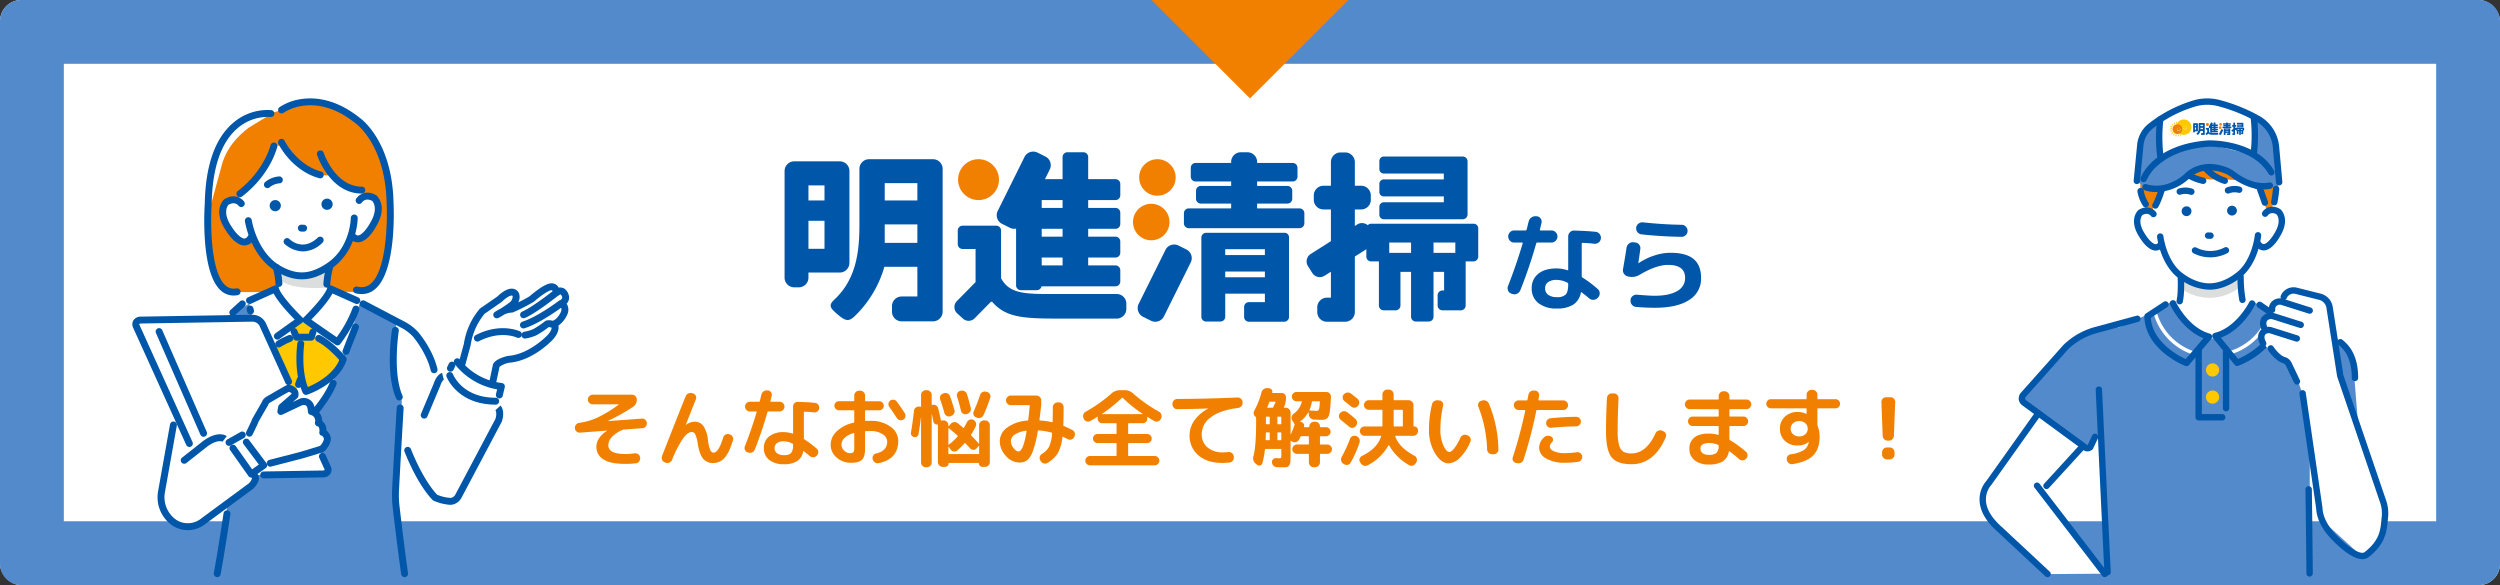 <svg xmlns="http://www.w3.org/2000/svg" xmlns:xlink="http://www.w3.org/1999/xlink" width="940" height="220" viewBox="0 0 940 220">
  <rect x="0" y="0" width="940" height="220" fill="#333333" stroke="none"/>
  <defs>
    <clipPath id="clip-path">
      <rect id="長方形_14213" data-name="長方形 14213" width="153.692" height="180" fill="none"/>
    </clipPath>
    <clipPath id="clip-path-2">
      <rect id="長方形_12" data-name="長方形 12" width="27.867" height="6.396" fill="none"/>
    </clipPath>
    <clipPath id="clip-path-3">
      <rect id="長方形_14214" data-name="長方形 14214" width="164.237" height="180" fill="none"/>
    </clipPath>
  </defs>
  <g id="グループ_4321" data-name="グループ 4321" transform="translate(-130 -2776)">
    <rect id="長方形_14212" data-name="長方形 14212" width="940" height="220" rx="8" transform="translate(130 2776)" fill="#fff"/>
    <path id="長方形_14212_-_アウトライン" data-name="長方形 14212 - アウトライン" d="M24,24V196H916V24H24M8,0H932a8,8,0,0,1,8,8V212a8,8,0,0,1-8,8H8a8,8,0,0,1-8-8V8A8,8,0,0,1,8,0Z" transform="translate(130 2776)" fill="#528acc"/>
    <path id="多角形_19" data-name="多角形 19" d="M37,0,74,37H0Z" transform="translate(637 2813) rotate(180)" fill="#f28000"/>
    <g id="グループ_4320" data-name="グループ 4320">
      <g id="グループ_4319" data-name="グループ 4319">
        <g id="グループ_3847" data-name="グループ 3847" transform="translate(-12.297 71)">
          <g id="グループ_4318" data-name="グループ 4318">
            <path id="パス_24500" data-name="パス 24500" d="M25.24-6.8v-.16a.466.466,0,0,0-.32-.48,9.046,9.046,0,0,0-3.96-1.04,5.4,5.4,0,0,0-3.3.84,2.757,2.757,0,0,0-1.1,2.32,2.891,2.891,0,0,0,1.16,2.44A5.258,5.258,0,0,0,20.96-2a4.475,4.475,0,0,0,3.36-1Q25.24-4,25.24-6.8ZM35.52-26.56a2.073,2.073,0,0,1,1.54.84A2.268,2.268,0,0,1,37.52-24a2.111,2.111,0,0,1-.88,1.48,2.247,2.247,0,0,1-1.68.44,41.248,41.248,0,0,0-4.32-.32q-.32,0-.32.36V-9.92a.645.645,0,0,0,.24.52,44.923,44.923,0,0,1,5.76,4.32,2.054,2.054,0,0,1,.76,1.56,2.167,2.167,0,0,1-.6,1.64l-.12.12A2.357,2.357,0,0,1,34.8-1a2.177,2.177,0,0,1-1.64-.52q-.6-.52-1.64-1.34t-1.2-.94q-.24-.16-.32.08A6.8,6.8,0,0,1,27.14.82a11.179,11.179,0,0,1-6.18,1.46A10.682,10.682,0,0,1,14.02.24a6.793,6.793,0,0,1-2.5-5.56,6.7,6.7,0,0,1,2.46-5.46q2.46-2.02,6.98-2.02a13.954,13.954,0,0,1,4,.68q.28.08.28-.24V-24.8a2.222,2.222,0,0,1,.66-1.6,2,2,0,0,1,1.58-.64Q32.6-26.88,35.52-26.56ZM3.88-3.32A1.922,1.922,0,0,1,2.64-4.44,2.259,2.259,0,0,1,2.6-6.16Q5.64-13.88,8.12-22.2q.08-.32-.24-.32H4.92a2.125,2.125,0,0,1-1.58-.68,2.222,2.222,0,0,1-.66-1.6,2.222,2.222,0,0,1,.66-1.6,2.125,2.125,0,0,1,1.58-.68H9.16a.4.4,0,0,0,.44-.32q.16-.52.4-1.56t.4-1.56a2.459,2.459,0,0,1,1.04-1.46,2.5,2.5,0,0,1,1.76-.42h.28a1.919,1.919,0,0,1,1.42.88,2.046,2.046,0,0,1,.3,1.64q-.4,1.68-.6,2.48-.08.32.28.32h4.04a2.189,2.189,0,0,1,1.6.68,2.189,2.189,0,0,1,.68,1.6,2.189,2.189,0,0,1-.68,1.6,2.189,2.189,0,0,1-1.6.68H13.64a.411.411,0,0,0-.44.36A179.249,179.249,0,0,1,7.24-4.6,2.424,2.424,0,0,1,6.02-3.3a2.234,2.234,0,0,1-1.78.1ZM47.68-9.8a2.316,2.316,0,0,1-1.46-.98,2.215,2.215,0,0,1-.38-1.7q.96-5.52,1.32-8.04a2.58,2.58,0,0,1,.88-1.58,2.2,2.2,0,0,1,1.68-.54l.68.08a2.085,2.085,0,0,1,1.5.8,2.084,2.084,0,0,1,.46,1.64q-.52,3.8-.76,5.32v.08h.04l.04-.04a23.233,23.233,0,0,1,5.86-2.86,19.419,19.419,0,0,1,6.06-1.06q5.96,0,8.78,2.34T75.2-9.2A9.337,9.337,0,0,1,70.72-.94Q66.24,2,57.72,2q-3.16,0-6.92-.32a2.255,2.255,0,0,1-1.58-.8A2.2,2.2,0,0,1,48.68-.8V-.88a1.994,1.994,0,0,1,.78-1.52,2.241,2.241,0,0,1,1.66-.52q4.6.4,6.6.4,5.52,0,8.5-1.78A5.472,5.472,0,0,0,69.2-9.2q0-4.92-6.4-4.92-4.44,0-10.64,3.68A5.585,5.585,0,0,1,48-9.72Zm5.68-20.32q7.4.8,14.52.92a2.125,2.125,0,0,1,1.58.68,2.222,2.222,0,0,1,.66,1.6,2.156,2.156,0,0,1-.66,1.58,2.156,2.156,0,0,1-1.58.66q-7.72-.12-15.08-.92a2.207,2.207,0,0,1-1.54-.88,2.2,2.2,0,0,1-.46-1.68,2.111,2.111,0,0,1,.88-1.48A2.4,2.4,0,0,1,53.36-30.12Z" transform="translate(706.703 2818.725)" fill="#0056a9"/>
            <g id="グループ_3846" data-name="グループ 3846" transform="translate(437.297 2762)">
              <path id="パス_16" data-name="パス 16" d="M245,35.681H215.68a1.818,1.818,0,0,0-1.819,1.82V67.23a1.817,1.817,0,0,0,1.819,1.818h5.34a1.816,1.816,0,0,0,1.816-1.818V58.573h14.912v3.176h-5.99a1.819,1.819,0,0,0-1.818,1.821V67.3a1.819,1.819,0,0,0,1.818,1.819H245a1.817,1.817,0,0,0,1.819-1.819V37.239A1.7,1.7,0,0,0,245,35.681M237.747,52.4H222.836V50.234h14.912Zm0-8.342H222.836V41.853h14.912Z" transform="translate(-57.15 -5.148)" fill="#0056a9"/>
              <g id="グループ_4317" data-name="グループ 4317">
                <path id="パス_9" data-name="パス 9" d="M116.332,52.947V18.418a3.641,3.641,0,0,0-3.639-3.642H95.582a3.64,3.64,0,0,0-3.638,3.642V58.511a3.639,3.639,0,0,0,3.638,3.639h1.7a3.64,3.64,0,0,0,3.639-3.639v-1.92h11.77a3.643,3.643,0,0,0,3.639-3.644m-9.377-5.28h-6.031V37.134h6.031Zm0-18.179h-6.031V23.833h6.031Z" transform="translate(-91.944 -11.114)" fill="#0056a9"/>
                <path id="パス_10" data-name="パス 10" d="M143.89,14.153H119.874a3.64,3.64,0,0,0-3.64,3.638V38.611c0,9.148-.764,20.22-9.293,28.2-1.55,1.447-2.149,2.541-.618,4.12a26.3,26.3,0,0,0,2.845,2.494c2.327,1.78,3.487,1.411,5.184-.144A41.78,41.78,0,0,0,125.623,54.6h12.4V65.773H132.12a3.638,3.638,0,0,0-3.638,3.638v2.073a3.635,3.635,0,0,0,3.638,3.638h11.77a3.637,3.637,0,0,0,3.636-3.638V17.791a3.638,3.638,0,0,0-3.636-3.638M138.027,45.6H125.75V38.669h12.277Zm0-15.936H125.75V23.158h12.277Z" transform="translate(-88.095 -11.292)" fill="#0056a9"/>
                <path id="パス_11" data-name="パス 11" d="M158.071,21.838a7.685,7.685,0,1,1-7.685-7.685,7.683,7.683,0,0,1,7.685,7.685" transform="translate(-77.458 -11.292)" fill="#f28000"/>
                <path id="パス_12" data-name="パス 12" d="M209.391,21.014a6.861,6.861,0,1,1-6.861-6.861,6.86,6.86,0,0,1,6.861,6.861" transform="translate(-62.342 -11.292)" fill="#f28000"/>
                <path id="パス_13" data-name="パス 13" d="M207.587,34.055a6.861,6.861,0,1,1-6.861-6.86,6.861,6.861,0,0,1,6.861,6.86" transform="translate(-62.857 -7.57)" fill="#f28000"/>
                <path id="パス_14" data-name="パス 14" d="M205.107,66.125a3.64,3.64,0,0,1-4.879,1.636l-2.974-1.474a3.641,3.641,0,0,1-1.638-4.878l10.074-20.28a3.634,3.634,0,0,1,4.875-1.64l2.974,1.477a3.633,3.633,0,0,1,1.638,4.878Z" transform="translate(-62.465 -4.17)" fill="#0056a9"/>
                <path id="パス_15" data-name="パス 15" d="M252.231,33.226H236.283v-1.81h11.394a1.823,1.823,0,0,0,1.818-1.819V26.6a1.824,1.824,0,0,0-1.818-1.821H236.283V23.109h13.368a1.819,1.819,0,0,0,1.818-1.82v-3.33a1.817,1.817,0,0,0-1.818-1.818H236.283v-.38a3.639,3.639,0,0,0-3.64-3.639h-2.481a3.641,3.641,0,0,0-3.64,3.639v.38H213.155a1.817,1.817,0,0,0-1.818,1.818v3.33a1.819,1.819,0,0,0,1.818,1.82h13.367v1.672H215.129a1.821,1.821,0,0,0-1.818,1.821V29.6a1.819,1.819,0,0,0,1.818,1.819h11.392v1.81H210.575a1.819,1.819,0,0,0-1.819,1.818v3.8a1.82,1.82,0,0,0,1.819,1.819h41.656a1.818,1.818,0,0,0,1.816-1.819v-3.8a1.817,1.817,0,0,0-1.816-1.818" transform="translate(-58.607 -11.872)" fill="#0056a9"/>
                <path id="パス_17" data-name="パス 17" d="M267.6,36.953h29.677a1.817,1.817,0,0,0,1.816-1.814V15.188a1.818,1.818,0,0,0-1.816-1.818H267.6a1.672,1.672,0,0,0-1.67,1.67V18.1a1.674,1.674,0,0,0,1.67,1.674h22.56v2.2H267.6a1.672,1.672,0,0,0-1.67,1.671v3.054a1.671,1.671,0,0,0,1.67,1.674h22.56v2.194H267.6a1.672,1.672,0,0,0-1.67,1.671v3.055a1.669,1.669,0,0,0,1.67,1.67" transform="translate(-42.289 -11.515)" fill="#0056a9"/>
                <path id="パス_18" data-name="パス 18" d="M307.359,38.975H268.925a1.8,1.8,0,0,0-1.3.558,3.314,3.314,0,0,0-3.933-.284l-.909.575V33.61h2.37a3.633,3.633,0,0,0,3.636-3.634V28.337a3.635,3.635,0,0,0-3.636-3.636h-2.37V15.808a3.64,3.64,0,0,0-3.642-3.636h-1.721a3.636,3.636,0,0,0-3.636,3.636V24.7h-2.793a3.637,3.637,0,0,0-3.64,3.636v1.639a3.635,3.635,0,0,0,3.64,3.634h2.793V45.533l-7.59,4.816a3.332,3.332,0,0,0-1.024,4.6l1.629,2.564a3.328,3.328,0,0,0,4.594,1.026l2.392-1.519v9.76h-1.491a3.636,3.636,0,0,0-3.638,3.636v1.778a3.639,3.639,0,0,0,3.638,3.638h6.849a3.642,3.642,0,0,0,3.642-3.638V51.308l4.325-2.744v2.769a1.82,1.82,0,0,0,1.82,1.819h2.9V69.718a1.818,1.818,0,0,0,1.818,1.819h4.473a1.815,1.815,0,0,0,1.815-1.819V57.069h3.985V73.939a1.818,1.818,0,0,0,1.818,1.818h4.81a1.819,1.819,0,0,0,1.82-1.818V57.069h3.981v7h-.62a1.821,1.821,0,0,0-1.82,1.816v3.83a1.82,1.82,0,0,0,1.82,1.819h6.905a1.82,1.82,0,0,0,1.821-1.819V53.152h2.906a1.818,1.818,0,0,0,1.818-1.819V40.62a1.737,1.737,0,0,0-1.818-1.645m-31.641,7.086h8.2v3.873h-8.2Zm16.647,0h8.2v3.873h-8.2Z" transform="translate(-48.364 -11.857)" fill="#0056a9"/>
                <path id="パス_19" data-name="パス 19" d="M156.021,39.107l2.973,1.479a3.63,3.63,0,0,0,2.287.3V62.217a1.82,1.82,0,0,0,1.816,1.818h6a1.8,1.8,0,0,0,1.748-1.458h27.8a1.82,1.82,0,0,0,1.821-1.819V56.533a1.822,1.822,0,0,0-1.821-1.82h-10.25V51.77h10.25a1.818,1.818,0,0,0,1.821-1.816V45.728a1.819,1.819,0,0,0-1.821-1.819h-10.25V40.967h10.25a1.822,1.822,0,0,0,1.821-1.821V34.918a1.821,1.821,0,0,0-1.821-1.819h-10.25V30.155h10.25a1.817,1.817,0,0,0,1.821-1.818V24.11a1.82,1.82,0,0,0-1.821-1.819h-10.25v-8.3a1.819,1.819,0,0,0-1.819-1.818h-6a1.817,1.817,0,0,0-1.816,1.818v8.3h-6.62l1.8-3.633a3.637,3.637,0,0,0-1.638-4.874l-2.974-1.477a3.641,3.641,0,0,0-4.879,1.64L154.381,34.234a3.63,3.63,0,0,0,1.64,4.873m22.74,15.606h-7.847V51.77h7.847Zm0-10.8h-7.847V40.967h7.847Zm0-10.81h-7.847V30.155h7.847Z" transform="translate(-74.234 -11.927)" fill="#0056a9"/>
                <path id="パス_20" data-name="パス 20" d="M202.631,59.289H182.016c-12.931,0-19.43.438-22.848-5.93V35.42a1.821,1.821,0,0,0-1.82-1.821H144.706a1.822,1.822,0,0,0-1.821,1.821v5.12a1.82,1.82,0,0,0,1.821,1.818h4.872V54.825l-7.117,7.219a3.2,3.2,0,0,0,.2,4.516l2.152,1.968a3.186,3.186,0,0,0,4.509-.2l6.041-6.129h.429c5.579,6.426,12.695,6.337,28.366,6.337h19.1l-.027-.062a3.632,3.632,0,0,0,3.04-3.575V62.928a3.639,3.639,0,0,0-3.639-3.639" transform="translate(-77.766 -5.742)" fill="#0056a9"/>
              </g>
            </g>
          </g>
        </g>
        <path id="パス_24501" data-name="パス 24501" d="M4.064-10.048a1.772,1.772,0,0,1-1.3-.464,1.8,1.8,0,0,1-.624-1.232,1.859,1.859,0,0,1,.448-1.312,1.842,1.842,0,0,1,1.216-.672,24.462,24.462,0,0,0,7.008-2.064,50.017,50.017,0,0,0,7.84-4.816q.032,0,.032-.064,0-.032-.064-.032H8.864a1.778,1.778,0,0,1-1.28-.528A1.7,1.7,0,0,1,7.04-22.5a1.752,1.752,0,0,1,.544-1.28,1.752,1.752,0,0,1,1.28-.544H23.648a1.725,1.725,0,0,1,1.264.528,1.725,1.725,0,0,1,.528,1.264,3.15,3.15,0,0,1-1.472,2.816,72.456,72.456,0,0,1-9.28,5.216q-.032,0-.032.064a.028.028,0,0,0,.032.032L27.3-15.328a1.712,1.712,0,0,1,1.312.432,1.663,1.663,0,0,1,.608,1.232,1.733,1.733,0,0,1-.448,1.328,1.694,1.694,0,0,1-1.248.624l-6.88.48a1.475,1.475,0,0,0-.512.128,11.344,11.344,0,0,0-4.016,2.656,4.643,4.643,0,0,0-1.392,3.1q0,3.328,6.3,3.328a27.727,27.727,0,0,0,3.584-.256,1.838,1.838,0,0,1,1.36.336,1.652,1.652,0,0,1,.688,1.168l.032.128A1.9,1.9,0,0,1,26.336.752a1.7,1.7,0,0,1-1.216.72,34.873,34.873,0,0,1-4.1.224q-5.6,0-8.192-1.728A5.434,5.434,0,0,1,10.24-4.8a5.685,5.685,0,0,1,1.008-3.12,9.732,9.732,0,0,1,2.928-2.8q.032,0,.032-.064a.028.028,0,0,0-.032-.032ZM35.968,1.12A1.693,1.693,0,0,1,34.96.176a1.8,1.8,0,0,1-.048-1.392q4.992-12.8,8.9-22.528a1.93,1.93,0,0,1,.992-1.04,1.93,1.93,0,0,1,1.44-.112l.352.1a1.6,1.6,0,0,1,1.008.88,1.646,1.646,0,0,1,.048,1.328q-1.6,3.968-3.776,9.536v.064h.064a5.667,5.667,0,0,1,3.2-1.184,3.979,3.979,0,0,1,3.312,1.584,11.457,11.457,0,0,1,1.744,5.328,14.239,14.239,0,0,0,.864,3.76q.48.976,1.248.976,1.888,0,3.616-5.7a1.78,1.78,0,0,1,.864-1.088,1.741,1.741,0,0,1,1.344-.16l.192.064a1.767,1.767,0,0,1,1.12.848A1.615,1.615,0,0,1,61.6-7.2Q60.16-2.432,58.4-.528a5.552,5.552,0,0,1-4.224,1.9A4.712,4.712,0,0,1,50.368-.256q-1.376-1.632-2.016-5.7a12.218,12.218,0,0,0-.928-3.408,1.471,1.471,0,0,0-1.248-.944q-1.536,0-3.264,2.3A42.749,42.749,0,0,0,38.688.192,1.805,1.805,0,0,1,37.7,1.2a1.843,1.843,0,0,1-1.408.048ZM84.192-5.44v-.128a.373.373,0,0,0-.256-.384,7.237,7.237,0,0,0-3.168-.832,4.317,4.317,0,0,0-2.64.672,2.205,2.205,0,0,0-.88,1.856A2.313,2.313,0,0,0,78.176-2.3a4.207,4.207,0,0,0,2.592.7,3.58,3.58,0,0,0,2.688-.8A4.6,4.6,0,0,0,84.192-5.44Zm8.224-15.808a1.658,1.658,0,0,1,1.232.672,1.815,1.815,0,0,1,.368,1.376,1.689,1.689,0,0,1-.7,1.184,1.8,1.8,0,0,1-1.344.352,33,33,0,0,0-3.456-.256q-.256,0-.256.288v9.7a.516.516,0,0,0,.192.416,35.938,35.938,0,0,1,4.608,3.456,1.643,1.643,0,0,1,.608,1.248,1.733,1.733,0,0,1-.48,1.312l-.1.1A1.886,1.886,0,0,1,91.84-.8a1.742,1.742,0,0,1-1.312-.416q-.48-.416-1.312-1.072t-.96-.752q-.192-.128-.256.064A5.442,5.442,0,0,1,85.712.656a8.943,8.943,0,0,1-4.944,1.168A8.546,8.546,0,0,1,75.216.192a5.434,5.434,0,0,1-2-4.448,5.356,5.356,0,0,1,1.968-4.368,8.58,8.58,0,0,1,5.584-1.616,11.163,11.163,0,0,1,3.2.544q.224.064.224-.192V-19.84a1.778,1.778,0,0,1,.528-1.28,1.6,1.6,0,0,1,1.264-.512Q90.08-21.5,92.416-21.248ZM67.1-2.656a1.538,1.538,0,0,1-.992-.9,1.807,1.807,0,0,1-.032-1.376Q68.512-11.1,70.5-17.76q.064-.256-.192-.256H67.936a1.7,1.7,0,0,1-1.264-.544,1.778,1.778,0,0,1-.528-1.28,1.778,1.778,0,0,1,.528-1.28,1.7,1.7,0,0,1,1.264-.544h3.392a.322.322,0,0,0,.352-.256q.128-.416.32-1.248t.32-1.248a1.967,1.967,0,0,1,.832-1.168,2,2,0,0,1,1.408-.336h.224a1.535,1.535,0,0,1,1.136.7,1.637,1.637,0,0,1,.24,1.312q-.32,1.344-.48,1.984-.064.256.224.256h3.232a1.752,1.752,0,0,1,1.28.544,1.752,1.752,0,0,1,.544,1.28,1.752,1.752,0,0,1-.544,1.28,1.752,1.752,0,0,1-1.28.544H74.912a.329.329,0,0,0-.352.288A143.4,143.4,0,0,1,69.792-3.68a1.939,1.939,0,0,1-.976,1.04,1.787,1.787,0,0,1-1.424.08Zm39.84-7.232a7.954,7.954,0,0,0-3.392,1.824A3.517,3.517,0,0,0,102.4-5.536a3.019,3.019,0,0,0,1.008,2.224,3.1,3.1,0,0,0,2.192.976,1.641,1.641,0,0,0,1.264-.384,2.256,2.256,0,0,0,.336-1.44V-9.7Q107.2-9.952,106.944-9.888ZM106.016,1.28a7.955,7.955,0,0,1-5.44-1.968,6.2,6.2,0,0,1-2.24-4.848,6.892,6.892,0,0,1,2.256-4.992,13.431,13.431,0,0,1,6.352-3.264.322.322,0,0,0,.256-.352v-4.032a.255.255,0,0,0-.288-.288H101.44a1.635,1.635,0,0,1-1.2-.5,1.635,1.635,0,0,1-.5-1.2,1.635,1.635,0,0,1,.5-1.2,1.635,1.635,0,0,1,1.2-.5h5.472a.255.255,0,0,0,.288-.288V-24a1.752,1.752,0,0,1,.544-1.28,1.752,1.752,0,0,1,1.28-.544h.416a1.752,1.752,0,0,1,1.28.544,1.752,1.752,0,0,1,.544,1.28v1.856q0,.288.256.288h5.056a1.688,1.688,0,0,1,1.216.5,1.609,1.609,0,0,1,.512,1.2,1.609,1.609,0,0,1-.512,1.2,1.688,1.688,0,0,1-1.216.5H111.52q-.256,0-.256.288v3.456q0,.256.288.256.512-.032,1.632-.032a12.329,12.329,0,0,1,7.648,2.208,6.534,6.534,0,0,1,2.912,5.344q0,6.816-7.36,8.352a1.774,1.774,0,0,1-1.408-.272,1.975,1.975,0,0,1-.832-1.2l-.032-.1a1.637,1.637,0,0,1,.24-1.312,1.738,1.738,0,0,1,1.1-.768,5.972,5.972,0,0,0,3.136-1.616,4.122,4.122,0,0,0,.992-2.864,3.33,3.33,0,0,0-1.744-2.768,8.247,8.247,0,0,0-4.656-1.168q-1.12,0-1.632.032a.255.255,0,0,0-.288.288v6.4q0,2.944-1.152,4.08T106.016,1.28ZM123.2-21.728q1.728,2.336,3.008,4.384a1.655,1.655,0,0,1,.208,1.328,1.629,1.629,0,0,1-.784,1.072,1.794,1.794,0,0,1-1.344.176,1.74,1.74,0,0,1-1.088-.784q-1.536-2.4-2.816-4.16a1.715,1.715,0,0,1-.32-1.28,1.594,1.594,0,0,1,.672-1.12,1.787,1.787,0,0,1,1.328-.3A1.66,1.66,0,0,1,123.2-21.728Zm17.664-3.136a1.746,1.746,0,0,1,1.424.1,1.872,1.872,0,0,1,.944,1.056q.672,1.856,1.632,5.12a1.655,1.655,0,0,1-.16,1.376,1.877,1.877,0,0,1-1.12.9l-.256.1a1.645,1.645,0,0,1-1.344-.128,1.776,1.776,0,0,1-.864-1.056q-.8-2.816-1.6-5.12a1.677,1.677,0,0,1,.064-1.36,1.649,1.649,0,0,1,1.024-.88Zm6.368-.928a1.9,1.9,0,0,1,1.424.176,1.805,1.805,0,0,1,.912,1.072q.768,2.432,1.44,5.216a1.828,1.828,0,0,1-.224,1.376,1.906,1.906,0,0,1-1.12.864l-.16.064a1.766,1.766,0,0,1-1.376-.176,1.6,1.6,0,0,1-.8-1.072q-.8-3.3-1.472-5.28a1.685,1.685,0,0,1,.112-1.344,1.6,1.6,0,0,1,1.04-.832Zm9.888.448a1.666,1.666,0,0,1,1.088.832,1.645,1.645,0,0,1,.128,1.344,59.518,59.518,0,0,1-2.528,6.528,1.8,1.8,0,0,1-1.056.976,1.921,1.921,0,0,1-1.44-.016l-.32-.128a1.537,1.537,0,0,1-.928-.928,1.645,1.645,0,0,1,.064-1.344,59.693,59.693,0,0,0,2.368-6.112,1.9,1.9,0,0,1,.9-1.088,1.809,1.809,0,0,1,1.376-.16ZM130.768-8.576a1.36,1.36,0,0,1-1.072.192,1.527,1.527,0,0,1-.928-.608,1.4,1.4,0,0,1-.256-1.088q.576-3.2,1.152-8.192a1.633,1.633,0,0,1,.672-1.2,1.763,1.763,0,0,1,1.344-.368l.384.032q.256.064.256-.224v-4.192a1.7,1.7,0,0,1,.544-1.264,1.778,1.778,0,0,1,1.28-.528h.352a1.778,1.778,0,0,1,1.28.528,1.7,1.7,0,0,1,.544,1.264v3.52q0,.288.256.224a1.726,1.726,0,0,1,1.376.192,1.654,1.654,0,0,1,.8,1.088q.7,2.88.992,4.288v.1q.064.288.288.224a2.7,2.7,0,0,1,.448-.064h.32a1.725,1.725,0,0,1,1.264.528,1.725,1.725,0,0,1,.528,1.264v.256a.1.1,0,0,0,.064.1.1.1,0,0,0,.128-.032l.672-.8a1.977,1.977,0,0,1,1.264-.672,1.757,1.757,0,0,1,1.36.384q1.344,1.088,2.016,1.7.256.192.384-.032.48-.8,1.088-2.016a1.955,1.955,0,0,1,1.04-.944,1.638,1.638,0,0,1,1.36.048,1.863,1.863,0,0,1,.96,1.056,1.8,1.8,0,0,1-.064,1.408,27.036,27.036,0,0,1-1.7,3.04.255.255,0,0,0,.032.384q1.824,1.888,2.752,2.944.032.064.112.032t.08-.1v-6.752a1.7,1.7,0,0,1,.544-1.264,1.778,1.778,0,0,1,1.28-.528h.416a1.725,1.725,0,0,1,1.264.528,1.725,1.725,0,0,1,.528,1.264V1.024a1.725,1.725,0,0,1-.528,1.264,1.725,1.725,0,0,1-1.264.528h-.992a1.264,1.264,0,0,1-.928-.384,1.228,1.228,0,0,1-.384-.9.17.17,0,0,0-.192-.192h-11.04a.17.17,0,0,0-.192.192,1.228,1.228,0,0,1-.384.9,1.264,1.264,0,0,1-.928.384h-.864a1.778,1.778,0,0,1-1.28-.528,1.7,1.7,0,0,1-.544-1.264V-12.9q0-.224-.256-.224a1.189,1.189,0,0,1-.928-.272,1.39,1.39,0,0,1-.512-.848q-.192-.9-.576-2.752a.092.092,0,0,0-.064-.032V1.184a1.7,1.7,0,0,1-.544,1.264,1.778,1.778,0,0,1-1.28.528h-.352a1.778,1.778,0,0,1-1.28-.528,1.7,1.7,0,0,1-.544-1.264v-16.96h-.032q-.352,2.88-.928,6.3A1.274,1.274,0,0,1,130.768-8.576Zm11.824-3.008V-5.7q0,.256.224.1a19.115,19.115,0,0,0,3.232-3.008.243.243,0,0,0-.064-.384q-1.824-1.632-3.168-2.688Q142.592-11.84,142.592-11.584Zm0,6.944v2.4q0,.256.288.256h11.008a.226.226,0,0,0,.256-.256V-4.96q0-.064-.08-.1t-.112.032l-.768.9a1.534,1.534,0,0,1-1.2.544,1.534,1.534,0,0,1-1.2-.544q-.576-.64-1.792-1.92a.233.233,0,0,0-.352,0,27.123,27.123,0,0,1-2.72,2.72,1.591,1.591,0,0,1-1.312.368,1.637,1.637,0,0,1-1.152-.72l-.7-1.024a.063.063,0,0,0-.1-.032A.1.1,0,0,0,142.592-4.64Zm29.152-6.112A9.7,9.7,0,0,0,167.52-9.3a2.968,2.968,0,0,0-1.44,2.416,4.275,4.275,0,0,0,.992,2.608q.992,1.3,1.888,1.3,1.792,0,3.04-7.552a.155.155,0,0,0-.064-.176A.193.193,0,0,0,171.744-10.752Zm-2.56,11.936a6.739,6.739,0,0,1-4.96-2.48,8,8,0,0,1-2.3-5.584,6.314,6.314,0,0,1,2.768-5.072,14.572,14.572,0,0,1,7.664-2.64q.192,0,.256-.288.288-2.24.576-5.248a.226.226,0,0,0-.256-.256H166.08a1.778,1.778,0,0,1-1.28-.528,1.7,1.7,0,0,1-.544-1.264,1.752,1.752,0,0,1,.544-1.28A1.751,1.751,0,0,1,166.08-24h9.6a1.752,1.752,0,0,1,1.28.544,1.752,1.752,0,0,1,.544,1.28v1.792q-.32,2.752-.672,5.472a.191.191,0,0,0,.064.208.339.339,0,0,0,.224.08,26.054,26.054,0,0,1,4.384.64q.288.064.288-.192.064-3.136.064-5.44a1.752,1.752,0,0,1,.544-1.28,1.752,1.752,0,0,1,1.28-.544h.416a1.762,1.762,0,0,1,1.3.528,1.762,1.762,0,0,1,.528,1.3q0,4.128-.128,6.688a.4.4,0,0,0,.256.416,32.46,32.46,0,0,1,3.2,1.5,1.647,1.647,0,0,1,.864,1.088,1.9,1.9,0,0,1-.16,1.408l-.128.224a1.549,1.549,0,0,1-1.024.832,1.741,1.741,0,0,1-1.344-.16l-1.728-.864q-.224-.1-.288.16a15.389,15.389,0,0,1-1.7,6,11.336,11.336,0,0,1-3.872,3.632,1.613,1.613,0,0,1-1.376.208,1.97,1.97,0,0,1-1.152-.848l-.192-.288a1.7,1.7,0,0,1-.192-1.36,1.776,1.776,0,0,1,.832-1.1,7.182,7.182,0,0,0,2.672-2.7,13.739,13.739,0,0,0,1.1-4.944q0-.32-.192-.352a26.757,26.757,0,0,0-4.8-.832q-.32,0-.352.224a38.817,38.817,0,0,1-1.888,7.632,7.748,7.748,0,0,1-2.192,3.44A5.032,5.032,0,0,1,169.184,1.184ZM193.536-15.2l-.1-.224a1.941,1.941,0,0,1-.1-1.424,1.756,1.756,0,0,1,.9-1.072,56.5,56.5,0,0,0,9.728-6.88,4.6,4.6,0,0,1,3.136-1.216H208.9a4.6,4.6,0,0,1,3.136,1.216,55.383,55.383,0,0,0,9.76,6.88,1.841,1.841,0,0,1,.88,1.088,1.837,1.837,0,0,1-.08,1.408l-.128.224a1.7,1.7,0,0,1-1.04.912,1.635,1.635,0,0,1-1.36-.112q-1.344-.736-2.656-1.568a.089.089,0,0,0-.112.016q-.048.048-.016.08a1.812,1.812,0,0,1,.1.576,1.635,1.635,0,0,1-.5,1.2,1.635,1.635,0,0,1-1.2.5h-5.216a.255.255,0,0,0-.288.288v3.488a.255.255,0,0,0,.288.288h6.88a1.635,1.635,0,0,1,1.2.5,1.635,1.635,0,0,1,.5,1.2,1.635,1.635,0,0,1-.5,1.2,1.635,1.635,0,0,1-1.2.5h-6.88a.255.255,0,0,0-.288.288v4.32q0,.256.288.256h9.7a1.714,1.714,0,0,1,1.232.512A1.672,1.672,0,0,1,221.92.48a1.672,1.672,0,0,1-.528,1.248,1.714,1.714,0,0,1-1.232.512H195.84a1.714,1.714,0,0,1-1.232-.512A1.672,1.672,0,0,1,194.08.48a1.672,1.672,0,0,1,.528-1.248,1.714,1.714,0,0,1,1.232-.512h9.7q.288,0,.288-.256v-4.32a.255.255,0,0,0-.288-.288h-6.88a1.635,1.635,0,0,1-1.2-.5,1.635,1.635,0,0,1-.5-1.2,1.635,1.635,0,0,1,.5-1.2,1.635,1.635,0,0,1,1.2-.5h6.88a.255.255,0,0,0,.288-.288v-3.488a.255.255,0,0,0-.288-.288h-5.12a1.635,1.635,0,0,1-1.2-.5,1.635,1.635,0,0,1-.5-1.2,1.425,1.425,0,0,1,.128-.64.089.089,0,0,0-.016-.112q-.048-.048-.08-.016-1.248.8-2.816,1.664a1.635,1.635,0,0,1-1.36.112A1.7,1.7,0,0,1,193.536-15.2Zm14.272-7.9a54.363,54.363,0,0,1-7.392,5.952.109.109,0,0,0-.032.08q0,.048.032.048h15.1a.129.129,0,0,0,.064-.128,51.189,51.189,0,0,1-7.392-5.952A.24.24,0,0,0,207.808-23.1ZM228.64-18.88a1.725,1.725,0,0,1-1.264-.528,1.725,1.725,0,0,1-.528-1.264V-20.9a1.752,1.752,0,0,1,.544-1.28,1.752,1.752,0,0,1,1.28-.544q10.944-.032,22.624-.544a1.8,1.8,0,0,1,1.312.48,1.714,1.714,0,0,1,.608,1.248v.224a1.816,1.816,0,0,1-.464,1.328,1.955,1.955,0,0,1-1.264.656q-6.784.864-10.208,3.5a7.764,7.764,0,0,0-3.424,6.288,6.3,6.3,0,0,0,2.176,5.056,8.523,8.523,0,0,0,5.728,1.856,17.018,17.018,0,0,0,2.112-.128,1.863,1.863,0,0,1,1.328.384,1.706,1.706,0,0,1,.688,1.184l.032.288a1.848,1.848,0,0,1-.352,1.36,1.673,1.673,0,0,1-1.184.72,27.614,27.614,0,0,1-2.848.16q-5.6,0-8.928-2.848A9.518,9.518,0,0,1,233.28-9.12a9.543,9.543,0,0,1,1.824-5.536,14.469,14.469,0,0,1,5.152-4.416q.032,0,.032-.064h-.032Q235.3-18.944,228.64-18.88Zm29.5,20.48a2.6,2.6,0,0,1-.832-2.88q.992-3.648.992-12.8v-1.568a.464.464,0,0,0-.224-.384,1.6,1.6,0,0,1-.672-1.04A1.765,1.765,0,0,1,257.6-18.3a29.363,29.363,0,0,0,2.72-6.912,2.034,2.034,0,0,1,.832-1.184,2.084,2.084,0,0,1,1.408-.384l.7.064a1.249,1.249,0,0,1,.912.528,1.239,1.239,0,0,1,.208,1.04q-.064.192.16.192h3.392a1.519,1.519,0,0,1,1.136.48,1.6,1.6,0,0,1,.464,1.152,8.168,8.168,0,0,1-.544,3.136q-.032.1-.112.272t-.112.272q-.1.224.16.224h.512a1.752,1.752,0,0,1,1.28.544,1.752,1.752,0,0,1,.544,1.28v8.16q0,.064.032.064a.092.092,0,0,0,.064-.032q.864-1.952,1.376-3.52a.555.555,0,0,0-.064-.512l-.8-1.248a1.681,1.681,0,0,1-.208-1.328,2.05,2.05,0,0,1,.752-1.136,7.644,7.644,0,0,0,3.04-4.416q.064-.288-.192-.288h-1.792a1.661,1.661,0,0,1-1.216-.512,1.7,1.7,0,0,1-.512-1.248,1.661,1.661,0,0,1,.512-1.216,1.661,1.661,0,0,1,1.216-.512H284.7a1.649,1.649,0,0,1,1.248.544,1.692,1.692,0,0,1,.48,1.28q-.1,2.5-.24,3.984a21.181,21.181,0,0,1-.368,2.5,2.834,2.834,0,0,1-.672,1.44,2.27,2.27,0,0,1-.96.576,5.751,5.751,0,0,1-1.472.144q-.8,0-2.624-.1a2.035,2.035,0,0,1-1.36-.56,1.946,1.946,0,0,1-.624-1.3l-.064-.768q0-.064-.08-.064a.115.115,0,0,0-.112.064,10.557,10.557,0,0,1-2.944,3.3q-.128.128.064.192l.256.064a1.4,1.4,0,0,1,.928.624,1.328,1.328,0,0,1,.16,1.1q-.064.224.16.224h1.536a.255.255,0,0,0,.288-.288,1.673,1.673,0,0,1,.528-1.248,1.714,1.714,0,0,1,1.232-.512h.48a1.7,1.7,0,0,1,1.248.512,1.7,1.7,0,0,1,.512,1.248q0,.288.256.288h2.016a1.688,1.688,0,0,1,1.216.5,1.609,1.609,0,0,1,.512,1.2,1.609,1.609,0,0,1-.512,1.2,1.688,1.688,0,0,1-1.216.5H282.56q-.256,0-.256.288v2.528q0,.288.256.288h2.5a1.688,1.688,0,0,1,1.232.528,1.688,1.688,0,0,1,.528,1.232,1.688,1.688,0,0,1-.528,1.232,1.688,1.688,0,0,1-1.232.528h-2.5q-.256,0-.256.288V1.12a1.752,1.752,0,0,1-.544,1.28,1.752,1.752,0,0,1-1.28.544h-.544a1.7,1.7,0,0,1-1.264-.544,1.778,1.778,0,0,1-.528-1.28V-1.792a.255.255,0,0,0-.288-.288h-4.192a1.688,1.688,0,0,1-1.232-.528A1.688,1.688,0,0,1,271.9-3.84a1.688,1.688,0,0,1,.528-1.232,1.688,1.688,0,0,1,1.232-.528h4.192a.255.255,0,0,0,.288-.288V-8.416a.255.255,0,0,0-.288-.288H275.3a.373.373,0,0,0-.384.256q-.064.128-.192.448t-.192.448a1.8,1.8,0,0,1-1.056.976,1.92,1.92,0,0,1-1.44-.016H272a1.7,1.7,0,0,1-.576-.384q-.064-.064-.112-.032a.108.108,0,0,0-.048.1V-2.24q0,1.952-.064,2.9a3.334,3.334,0,0,1-.416,1.52,1.38,1.38,0,0,1-.8.688,6.776,6.776,0,0,1-1.472.112q-1.376,0-2.464-.064a1.782,1.782,0,0,1-1.216-.544,1.949,1.949,0,0,1-.576-1.248,1.353,1.353,0,0,1,.432-1.152,1.514,1.514,0,0,1,1.168-.448q1.024.064,1.12.064.608,0,.7-.192a4.674,4.674,0,0,0,.1-1.312V-3.68q0-.256-.288-.256H261.92a.313.313,0,0,0-.32.288,30.613,30.613,0,0,1-.96,5.12,1.167,1.167,0,0,1-.832.8,1.149,1.149,0,0,1-1.152-.256ZM278.4-18.624q-.128.256.16.256,2.176.128,2.272.128a1.4,1.4,0,0,0,.848-.192,1.486,1.486,0,0,0,.368-.864,17.857,17.857,0,0,0,.192-2.3q0-.256-.288-.256h-2.368a.3.3,0,0,0-.32.256A13.065,13.065,0,0,1,278.4-18.624Zm-12.1,2.848V-13.5q0,.288.256.288h.928a.255.255,0,0,0,.288-.288v-2.272a.255.255,0,0,0-.288-.288h-.928Q266.3-16.064,266.3-15.776Zm0,5.92v2.368q0,.288.256.288h.928a.255.255,0,0,0,.288-.288V-9.856a.255.255,0,0,0-.288-.288h-.928Q266.3-10.144,266.3-9.856Zm-3.776-9.792q-.128.224.16.224h1.664a.4.4,0,0,0,.416-.256q.288-.608.8-1.76.128-.256-.16-.256h-1.792a.373.373,0,0,0-.384.256Q262.784-20.224,262.528-19.648Zm-.544,3.872V-13.5a.255.255,0,0,0,.288.288h.864a.255.255,0,0,0,.288-.288v-2.272a.255.255,0,0,0-.288-.288h-.864A.255.255,0,0,0,261.984-15.776Zm0,5.92q0,.1-.1,2.4,0,.256.288.256h.96a.255.255,0,0,0,.288-.288V-9.856a.255.255,0,0,0-.288-.288h-.9Q261.984-10.144,261.984-9.856ZM293.92-24.768q1.824,1.408,2.5,1.984a1.846,1.846,0,0,1,.64,1.264,1.869,1.869,0,0,1-.416,1.36l-.1.1a1.652,1.652,0,0,1-1.2.624,1.776,1.776,0,0,1-1.3-.432q-1.7-1.408-2.528-2.048a1.726,1.726,0,0,1-.672-1.184,1.638,1.638,0,0,1,.384-1.312l.064-.032a1.977,1.977,0,0,1,1.264-.672A1.824,1.824,0,0,1,293.92-24.768Zm-3.776,9.92a1.738,1.738,0,0,1-.672-1.2,1.662,1.662,0,0,1,.384-1.328l.032-.032a1.93,1.93,0,0,1,1.248-.688,1.8,1.8,0,0,1,1.376.336q1.344.992,3.136,2.56a1.786,1.786,0,0,1,.624,1.264,1.93,1.93,0,0,1-.432,1.36l-.1.1a1.564,1.564,0,0,1-1.184.624,1.7,1.7,0,0,1-1.28-.432Q292.608-12.864,290.144-14.848Zm.9,16.448a1.811,1.811,0,0,1-.768-1.152,1.92,1.92,0,0,1,.192-1.376A48.011,48.011,0,0,0,293.6-7.712a1.7,1.7,0,0,1,.928-1.008,1.76,1.76,0,0,1,1.376-.048l.128.032a1.858,1.858,0,0,1,1.056.992,1.9,1.9,0,0,1,.1,1.408,41.946,41.946,0,0,1-3.36,7.584,1.569,1.569,0,0,1-1.1.8,1.689,1.689,0,0,1-1.36-.256ZM317.7-12.384a1.418,1.418,0,0,1,1.04.432,1.456,1.456,0,0,1,.432,1.072v.256a1.714,1.714,0,0,1-.512,1.232,1.673,1.673,0,0,1-1.248.528h-6.592q-.256,0-.192.256,1.5,4.192,7.232,7.264A1.606,1.606,0,0,1,318.7-.3a1.639,1.639,0,0,1-.144,1.328l-.224.384a1.943,1.943,0,0,1-1.1.912,1.643,1.643,0,0,1-1.392-.144,19.791,19.791,0,0,1-7.52-7.424.129.129,0,0,0-.128-.064.217.217,0,0,0-.16.064,18.6,18.6,0,0,1-7.808,7.488,1.834,1.834,0,0,1-1.44.112,2.076,2.076,0,0,1-1.152-.912l-.256-.416a1.467,1.467,0,0,1-.16-1.3,1.656,1.656,0,0,1,.864-1.008q5.824-2.848,7.2-7.328.064-.256-.192-.256h-6.016a1.689,1.689,0,0,1-1.232-.528,1.689,1.689,0,0,1-.528-1.232,1.689,1.689,0,0,1,.528-1.232,1.689,1.689,0,0,1,1.232-.528h6.464a.226.226,0,0,0,.256-.256v-5.7q0-.288-.256-.288h-4.864a1.778,1.778,0,0,1-1.28-.528,1.7,1.7,0,0,1-.544-1.264,1.752,1.752,0,0,1,.544-1.28,1.752,1.752,0,0,1,1.28-.544h4.864q.256,0,.256-.288v-1.888a1.752,1.752,0,0,1,.544-1.28,1.752,1.752,0,0,1,1.28-.544h.576a1.751,1.751,0,0,1,1.28.544,1.752,1.752,0,0,1,.544,1.28v1.888q0,.288.256.288h5.376a1.752,1.752,0,0,1,1.28.544,1.752,1.752,0,0,1,.544,1.28v7.808A.2.2,0,0,0,317.7-12.384Zm-4.224-.256v-5.7q0-.288-.256-.288h-2.944q-.256,0-.256.288v5.7a.226.226,0,0,0,.256.256h2.944A.226.226,0,0,0,313.472-12.64Zm31.68,8.9a47.965,47.965,0,0,0-3.3-16.064,1.689,1.689,0,0,1,.032-1.328,1.542,1.542,0,0,1,.992-.88l.448-.128a1.975,1.975,0,0,1,1.456.112,2.059,2.059,0,0,1,1.04,1.04,47.155,47.155,0,0,1,3.584,17.248,1.643,1.643,0,0,1-.512,1.28,1.752,1.752,0,0,1-1.28.544h-.64a1.7,1.7,0,0,1-1.264-.544A1.9,1.9,0,0,1,345.152-3.744ZM330.656,1.5q-2.72,0-5.04-3.712A16.634,16.634,0,0,1,323.3-11.2a40.225,40.225,0,0,1,1.12-9.472,1.956,1.956,0,0,1,.848-1.2,2.11,2.11,0,0,1,1.456-.336l.544.064a1.419,1.419,0,0,1,1.1.672,1.637,1.637,0,0,1,.24,1.312,40.669,40.669,0,0,0-1.024,8.96,14.093,14.093,0,0,0,1.136,5.984q1.136,2.432,2.256,2.432.7,0,1.824-1.36A17.545,17.545,0,0,0,335.072-8.1,1.939,1.939,0,0,1,336.08-9.1a1.8,1.8,0,0,1,1.392-.048l.352.128a1.75,1.75,0,0,1,1.024.944,1.6,1.6,0,0,1,.032,1.36,17.862,17.862,0,0,1-3.9,6.048A6.492,6.492,0,0,1,330.656,1.5Zm38.592-13.376a1.675,1.675,0,0,1-1.264-.4,1.688,1.688,0,0,1-.624-1.2,1.793,1.793,0,0,1,.416-1.328,1.7,1.7,0,0,1,1.216-.656q4.928-.512,9.664-.544a1.672,1.672,0,0,1,1.248.528,1.752,1.752,0,0,1,.512,1.264,1.724,1.724,0,0,1-.528,1.264,1.725,1.725,0,0,1-1.264.528Q373.536-12.32,369.248-11.872Zm9.632,9.184a1.747,1.747,0,0,1,1.328.352,1.706,1.706,0,0,1,.688,1.184,1.851,1.851,0,0,1-.352,1.376,1.689,1.689,0,0,1-1.184.7,37.385,37.385,0,0,1-4.96.352,13.419,13.419,0,0,1-7.056-1.616A4.766,4.766,0,0,1,364.7-4.48a5.543,5.543,0,0,1,1.888-3.808,1.988,1.988,0,0,1,1.328-.592,2.289,2.289,0,0,1,1.424.368,1.235,1.235,0,0,1,.592.992,1.423,1.423,0,0,1-.4,1.12,2.24,2.24,0,0,0-.8,1.5q0,1.12,1.52,1.84a9.832,9.832,0,0,0,4.144.72A33.423,33.423,0,0,0,378.88-2.688ZM356,1.344a1.6,1.6,0,0,1-1.072-.8A1.528,1.528,0,0,1,354.816-.8a169.64,169.64,0,0,0,4.672-17.472q.064-.288-.192-.288h-2.272a1.752,1.752,0,0,1-1.28-.544,1.752,1.752,0,0,1-.544-1.28,1.7,1.7,0,0,1,.544-1.264,1.778,1.778,0,0,1,1.28-.528H360a.3.3,0,0,0,.32-.256q.256-1.216.352-1.824a2.042,2.042,0,0,1,.752-1.232,1.876,1.876,0,0,1,1.36-.4l.416.032a1.6,1.6,0,0,1,1.184.656,1.646,1.646,0,0,1,.32,1.328q-.032.256-.128.7t-.128.7a.193.193,0,0,0,.048.192.229.229,0,0,0,.176.1h9.088a1.778,1.778,0,0,1,1.28.528,1.7,1.7,0,0,1,.544,1.264,1.752,1.752,0,0,1-.544,1.28,1.752,1.752,0,0,1-1.28.544H364a.322.322,0,0,0-.352.256,165.183,165.183,0,0,1-4.8,18.432,1.806,1.806,0,0,1-.912,1.1,2.022,2.022,0,0,1-1.424.208Zm43.456.48q-5.44,0-7.52-2.64t-2.08-9.744q0-5.792.352-12.48a1.947,1.947,0,0,1,.592-1.28,1.683,1.683,0,0,1,1.3-.48h.768a1.706,1.706,0,0,1,1.232.576,1.72,1.72,0,0,1,.464,1.28q-.32,6.88-.32,12.384A18.832,18.832,0,0,0,394.8-5.3a4.068,4.068,0,0,0,1.616,2.432,6.042,6.042,0,0,0,3.04.624q5.536,0,9.024-7.552a1.957,1.957,0,0,1,1.008-.976,1.8,1.8,0,0,1,1.392-.048l.416.192a1.745,1.745,0,0,1,1.024.96,1.559,1.559,0,0,1,0,1.376Q407.936,1.824,399.456,1.824ZM428.48-1.7a4.423,4.423,0,0,0,2.912-.72,3.656,3.656,0,0,0,.832-2.7.352.352,0,0,0-.256-.352,8.622,8.622,0,0,0-3.072-.672,5.321,5.321,0,0,0-2.7.512,1.723,1.723,0,0,0-.816,1.568,2.07,2.07,0,0,0,.816,1.744A3.694,3.694,0,0,0,428.48-1.7ZM421.344-18.88a1.752,1.752,0,0,1-1.28-.544,1.752,1.752,0,0,1-.544-1.28,1.7,1.7,0,0,1,.544-1.264,1.778,1.778,0,0,1,1.28-.528h10.592a.255.255,0,0,0,.288-.288v-.992a1.778,1.778,0,0,1,.528-1.28,1.7,1.7,0,0,1,1.264-.544h.448a1.7,1.7,0,0,1,1.264.544,1.778,1.778,0,0,1,.528,1.28v.992a.255.255,0,0,0,.288.288h6.112a1.778,1.778,0,0,1,1.28.528,1.7,1.7,0,0,1,.544,1.264,1.752,1.752,0,0,1-.544,1.28,1.752,1.752,0,0,1-1.28.544h-6.112q-.288,0-.288.256v2.24a.255.255,0,0,0,.288.288h4.992a1.7,1.7,0,0,1,1.248.512,1.7,1.7,0,0,1,.512,1.248,1.752,1.752,0,0,1-.512,1.264,1.672,1.672,0,0,1-1.248.528h-4.992a.255.255,0,0,0-.288.288v4.608a.49.49,0,0,0,.224.416,39.287,39.287,0,0,1,5.984,4.352,1.643,1.643,0,0,1,.608,1.248,1.733,1.733,0,0,1-.48,1.312l-.1.1a1.837,1.837,0,0,1-1.264.592,1.661,1.661,0,0,1-1.3-.464q-2.016-1.76-3.616-2.912-.224-.16-.288.1a5.349,5.349,0,0,1-2.32,3.7A9.9,9.9,0,0,1,428.48,1.92,8.178,8.178,0,0,1,423.152.336a5.371,5.371,0,0,1-1.936-4.4,5.156,5.156,0,0,1,1.776-4.08Q424.768-9.7,428.48-9.7a12.523,12.523,0,0,1,3.488.48q.256.064.256-.192v-2.848a.255.255,0,0,0-.288-.288h-9.472a1.7,1.7,0,0,1-1.248-.512A1.7,1.7,0,0,1,420.7-14.3a1.752,1.752,0,0,1,.512-1.264,1.672,1.672,0,0,1,1.248-.528h9.472a.255.255,0,0,0,.288-.288v-2.208a.255.255,0,0,0-.288-.288ZM464.8-9.456a2.671,2.671,0,0,0,.9-2.064,2.671,2.671,0,0,0-.9-2.064,3.289,3.289,0,0,0-2.3-.816,3.29,3.29,0,0,0-2.3.816,2.671,2.671,0,0,0-.9,2.064,2.671,2.671,0,0,0,.9,2.064,3.29,3.29,0,0,0,2.3.816A3.289,3.289,0,0,0,464.8-9.456ZM451.84-19.2a1.635,1.635,0,0,1-1.2-.5,1.635,1.635,0,0,1-.5-1.2,1.688,1.688,0,0,1,.5-1.216,1.609,1.609,0,0,1,1.2-.512h13.152q.288,0,.288-.256v-1.44a1.752,1.752,0,0,1,.544-1.28,1.752,1.752,0,0,1,1.28-.544h.416a1.751,1.751,0,0,1,1.28.544,1.752,1.752,0,0,1,.544,1.28v1.408q0,.288.256.288h6.56a1.609,1.609,0,0,1,1.2.512,1.688,1.688,0,0,1,.5,1.216,1.635,1.635,0,0,1-.5,1.2,1.635,1.635,0,0,1-1.2.5H469.6q-.256,0-.256.288v5.792a1.379,1.379,0,0,0,.1.544,11.168,11.168,0,0,1,.736,4.032q0,4.544-2.368,7.008t-7.84,3.328a1.677,1.677,0,0,1-1.36-.352,2.046,2.046,0,0,1-.784-1.216V.1a1.623,1.623,0,0,1,.3-1.3,1.767,1.767,0,0,1,1.168-.72,12.37,12.37,0,0,0,4.928-1.552,4.589,4.589,0,0,0,1.856-2.9.142.142,0,0,1,.016-.064.142.142,0,0,0,.016-.064v-.032h-.1a6.43,6.43,0,0,1-4.16,1.312A6.558,6.558,0,0,1,457.1-6.992a6.021,6.021,0,0,1-1.84-4.528,5.956,5.956,0,0,1,1.872-4.544,6.791,6.791,0,0,1,4.848-1.76,7.185,7.185,0,0,1,3.2.736q.032,0,.032.016t.032.016a.028.028,0,0,0,.032-.032v-1.824a.255.255,0,0,0-.288-.288ZM495.776-7.04a1.816,1.816,0,0,1-1.312-.528,1.85,1.85,0,0,1-.576-1.3l-.48-12.672a1.692,1.692,0,0,1,.48-1.28,1.649,1.649,0,0,1,1.248-.544h1.728a1.649,1.649,0,0,1,1.248.544,1.692,1.692,0,0,1,.48,1.28l-.48,12.672a1.85,1.85,0,0,1-.576,1.3,1.816,1.816,0,0,1-1.312.528Zm.768,2.56a1.7,1.7,0,0,1,1.264.544,1.778,1.778,0,0,1,.528,1.28v.832a1.778,1.778,0,0,1-.528,1.28A1.7,1.7,0,0,1,496.544,0h-1.088a1.7,1.7,0,0,1-1.264-.544,1.778,1.778,0,0,1-.528-1.28v-.832a1.778,1.778,0,0,1,.528-1.28,1.7,1.7,0,0,1,1.264-.544Z" transform="translate(344 2948.725)" fill="#f28000"/>
      </g>
      <g id="グループ_3851" data-name="グループ 3851" transform="translate(733.49 84.199)">
        <g id="グループ_3849" data-name="グループ 3849" transform="translate(140.818 2728.801)">
          <g id="グループ_3848" data-name="グループ 3848" clip-path="url(#clip-path)">
            <path id="パス_21746" data-name="パス 21746" d="M29.508,358.113,6.716,337.422s-5.6-4.86-.369-13.6l31.941-47.025,8.211-6.839,16.958-6.512-12.34,36.3L25.672,326.8l24.694,31.25-3.991-.081Z" transform="translate(-2.799 -179.249)" fill="#fff"/>
            <path id="パス_21747" data-name="パス 21747" d="M291.388,237l24.5,10.341-3.365,18.421-29.556.515Z" transform="translate(-192.537 -161.256)" fill="#528acc"/>
            <path id="パス_21748" data-name="パス 21748" d="M177.588,240.942l-23.462,10.485,3.365,18.421,29.556.515Z" transform="translate(-104.87 -163.941)" fill="#528acc"/>
            <path id="パス_21749" data-name="パス 21749" d="M391.688,278.147s7.256,4.257,9.329,8.975l.831,5.713,1.9,23.742-20.114-.476Z" transform="translate(-261.029 -189.255)" fill="#528acc"/>
            <path id="パス_21750" data-name="パス 21750" d="M235.546,182.808s1.322,11.266,0,16.3l-.579,10.079,12.619,28.759,22.783-35.61-11.643-3.49a46.8,46.8,0,0,1,.192-12.78l-14.444-5.138Z" transform="translate(-159.875 -123.108)" fill="#fff"/>
            <path id="パス_21751" data-name="パス 21751" d="M143.98,284.3l16.187-10.518,24.617-.129,29.5-4.3,7.881,21.091-.093,71.437-76.537.191Z" transform="translate(-97.966 -183.272)" fill="#528acc"/>
            <path id="パス_21752" data-name="パス 21752" d="M223.566,31.018s-21.458-9.628-32.185,9.366L189.539,48s-1.264,12.19,5.476,14.409l23.377-6.624Z" transform="translate(-128.901 -19.445)" fill="#fff"/>
            <path id="パス_21753" data-name="パス 21753" d="M238.791,90.391a4.481,4.481,0,0,0-5.782-1.01L232.863,73.8,223.3,68.714l-10.96.141-1.5.019-10.96.142-9.425,5.327.267,16.288s-3.134-3.011-5.508.071c0,0-3.092,6.762,6.006,12.883,0,0,2.464-.619,3.055-1.693,0,0,4.557,16.521,17.943,15.622,13.4.554,17.728-15.808,17.728-15.808.618,1.058,2.905,1.342,2.905,1.342,9.752-6.3,5.936-12.657,5.936-12.657" transform="translate(-125.681 -46.754)" fill="#fff"/>
            <path id="パス_21754" data-name="パス 21754" d="M193.923,61.05s-9.883-19.6,7.958-30.231c0,0,11.474-6.508,23.509.769,0,0,18.1.557,16.157,18.665l-3.277,12.04Z" transform="translate(-130.09 -19.148)" fill="#fff"/>
            <path id="パス_21755" data-name="パス 21755" d="M223.612,32.712c-22.442-8.445-38.574,14.559-33.7,27.347l1.678,3.232,1.5.7,1.254-2.681,6.174-16.2s9.347,8.492,19.253,5.909l2.906.592,5.845.23,4.99,2.658,3.164,8.713,1.9-.259.47-3.175c4.8-25.243-12.893-26.22-12.893-26.22Z" transform="translate(-128.625 -21.021)" fill="#f28000"/>
            <path id="パス_21756" data-name="パス 21756" d="M236.778,207.9s13.561,7.132,21.3-.856l.036,5.437s-8.956,7.229-20.32.563Z" transform="translate(-161.107 -140.879)" fill="#dcdddd"/>
            <path id="パス_21757" data-name="パス 21757" d="M228.376,178.83a19.348,19.348,0,0,1-10.575-3.694c-7.6-4.9-8.931-15.744-8.984-16.2a1.2,1.2,0,0,1,2.381-.275c.012.1,1.269,10.22,7.936,14.486q.044.028.085.059c.042.032,4.418,3.319,9.4,3.228,5.007-.028,9.29-3.437,9.333-3.471.026-.021.054-.042.082-.061,6.554-4.436,7.55-14.585,7.559-14.687a1.2,1.2,0,0,1,2.387.214c-.041.461-1.093,11.339-8.563,16.43-.526.416-5.145,3.939-10.768,3.971l-.274,0" transform="translate(-142.076 -106.908)" fill="#0056a9"/>
            <path id="パス_21758" data-name="パス 21758" d="M289.732,105.907a1.2,1.2,0,0,1-.533-2.272,8.139,8.139,0,0,1,5.081-.34,1.2,1.2,0,0,1-.539,2.336,5.779,5.779,0,0,0-3.5.166,1.2,1.2,0,0,1-.5.111" transform="translate(-196.319 -70.122)" fill="#0056a9"/>
            <path id="パス_21759" data-name="パス 21759" d="M237.5,107.668a1.2,1.2,0,0,1-.467-.095,5.779,5.779,0,0,0-3.507-.013,1.2,1.2,0,1,1-.639-2.31,8.138,8.138,0,0,1,5.09.12,1.2,1.2,0,0,1-.477,2.3" transform="translate(-157.862 -71.385)" fill="#0056a9"/>
            <path id="パス_21760" data-name="パス 21760" d="M256.558,178.764a13.46,13.46,0,0,1-6.429-1.585,1.2,1.2,0,0,1,1.222-2.061,11.451,11.451,0,0,0,10.584-.081,1.2,1.2,0,0,1,1.09,2.135,14.1,14.1,0,0,1-6.466,1.592" transform="translate(-169.793 -119.008)" fill="#0056a9"/>
            <path id="パス_21761" data-name="パス 21761" d="M293.112,129.961h0a1.844,1.844,0,1,1,1.82-1.868,1.85,1.85,0,0,1-1.82,1.868" transform="translate(-198.167 -85.918)" fill="#0056a9"/>
            <path id="パス_21762" data-name="パス 21762" d="M239.659,130.651h0a1.844,1.844,0,1,1,1.82-1.868,1.85,1.85,0,0,1-1.82,1.868" transform="translate(-161.797 -86.388)" fill="#0056a9"/>
            <path id="パス_21763" data-name="パス 21763" d="M267.286,160.082h-.036l-.856-.026a1.2,1.2,0,0,1,.035-2.4h.037l.855.026a1.2,1.2,0,0,1-.035,2.4" transform="translate(-180.467 -107.274)" fill="#0056a9"/>
            <path id="パス_21764" data-name="パス 21764" d="M204.32,98.756a1.2,1.2,0,0,1-1.019-1.826c1.78-2.895,4-11.736,4.022-11.825a1.2,1.2,0,0,1,2.326.58c-.094.378-2.332,9.291-4.306,12.5a1.2,1.2,0,0,1-1.022.571" transform="translate(-138.208 -57.288)" fill="#0056a9"/>
            <path id="パス_21765" data-name="パス 21765" d="M188.824,112.541a1.2,1.2,0,0,1-1-.536,14.116,14.116,0,0,1-2.121-5.433,1.2,1.2,0,0,1,2.362-.409,11.732,11.732,0,0,0,1.757,4.517,1.2,1.2,0,0,1-1,1.861" transform="translate(-126.342 -71.559)" fill="#0056a9"/>
            <path id="パス_21766" data-name="パス 21766" d="M327.292,143.861a3.674,3.674,0,0,1-3.043-1.782,1.2,1.2,0,1,1,1.956-1.386c.566.8.994.779,1.134.77,1.215-.063,2.97-2.238,3.828-3.762.011-.02.023-.04.035-.059,2.968-4.643,1.305-6.941.912-7.383-2.045-1.092-3.072.168-3.26.437a1.192,1.192,0,0,1-1.656.335,1.205,1.205,0,0,1-.337-1.667c.807-1.225,3.22-3.034,6.579-1.111a1.222,1.222,0,0,1,.194.138c.165.145,4,3.618-.394,10.513-.352.621-2.826,4.8-5.773,4.952-.056,0-.114,0-.174,0" transform="translate(-220.473 -86.693)" fill="#0056a9"/>
            <path id="パス_21767" data-name="パス 21767" d="M232.9,217.6a1.2,1.2,0,0,1-1.168-1.469c.7-3.03.4-8.831.4-8.889a1.2,1.2,0,1,1,2.393-.129c.014.252.323,6.2-.454,9.558a1.2,1.2,0,0,1-1.166.929" transform="translate(-157.652 -140.149)" fill="#0056a9"/>
            <path id="パス_21768" data-name="パス 21768" d="M305.267,217.089a1.2,1.2,0,0,1-1.166-.929,48.884,48.884,0,0,1-.731-9,1.2,1.2,0,0,1,1.2-1.188h.011a1.2,1.2,0,0,1,1.188,1.209,47.492,47.492,0,0,0,.669,8.435,1.2,1.2,0,0,1-1.168,1.469" transform="translate(-206.416 -140.15)" fill="#0056a9"/>
            <path id="パス_21769" data-name="パス 21769" d="M191.292,39.521a1.2,1.2,0,0,1-1.093-1.688,25.957,25.957,0,0,1,7.985-9.416c5.089-3.676,13.882-6.912,26.867-1.447a1.2,1.2,0,0,1-.93,2.209c-9.56-4.024-17.787-3.646-24.453,1.123a23.952,23.952,0,0,0-7.282,8.513,1.2,1.2,0,0,1-1.094.706" transform="translate(-129.343 -16.368)" fill="#0056a9"/>
            <path id="パス_21770" data-name="パス 21770" d="M189.9,144.509h-.089c-2.93-.079-5.492-4.151-5.857-4.758-4.535-6.721-.818-10.264-.657-10.412a1.193,1.193,0,0,1,.19-.143c3.286-1.992,5.73-.26,6.563.934a1.2,1.2,0,0,1-1.958,1.382c-.2-.264-1.243-1.472-3.233-.343-.354.416-1.973,2.729,1.1,7.264.013.019.026.039.037.059.888,1.483,2.68,3.588,3.883,3.619.136.005.558.015,1.1-.786a1.2,1.2,0,0,1,1.99,1.337,3.633,3.633,0,0,1-3.064,1.847" transform="translate(-123.637 -87.288)" fill="#0056a9"/>
            <path id="パス_21771" data-name="パス 21771" d="M236,79.018a1.212,1.212,0,0,1-.24-.024,19.935,19.935,0,0,1-12.34-8.324,1.2,1.2,0,0,1,2.042-1.254,17.818,17.818,0,0,0,10.776,7.229A1.2,1.2,0,0,1,236,79.018" transform="translate(-151.899 -46.843)" fill="#0056a9"/>
            <path id="パス_21772" data-name="パス 21772" d="M265.847,78.129a1.194,1.194,0,0,1-.338-.049,16.9,16.9,0,0,1-10.245-8.872,1.2,1.2,0,0,1,2.2-.944,14.726,14.726,0,0,0,8.718,7.516,1.2,1.2,0,0,1-.337,2.349" transform="translate(-173.62 -45.955)" fill="#0056a9"/>
            <path id="パス_21773" data-name="パス 21773" d="M306.291,90.823a1.2,1.2,0,0,1-1.128-.8l-1.974-5.52c-6.272-1.812-10.367-8.257-10.544-8.54a1.2,1.2,0,0,1,2.031-1.273c.04.063,4.039,6.335,9.7,7.645a1.2,1.2,0,0,1,.858.764l2.188,6.116a1.2,1.2,0,0,1-1.128,1.6" transform="translate(-198.995 -50.442)" fill="#0056a9"/>
            <path id="パス_21774" data-name="パス 21774" d="M427.372,298.9a1.2,1.2,0,0,1-1.2-1.2c0-8.459-3.69-11.407-5.079-12.517a1.2,1.2,0,0,1,1.5-1.872c2.567,2.051,5.979,5.774,5.979,14.389a1.2,1.2,0,0,1-1.2,1.2" transform="translate(-286.213 -192.594)" fill="#0056a9"/>
            <path id="パス_21775" data-name="パス 21775" d="M385.014,490.242a1.2,1.2,0,0,1-1.2-1.189c-.127-15.9-.355-31.44-.357-31.6a1.2,1.2,0,0,1,1.181-1.216h.018a1.2,1.2,0,0,1,1.2,1.181c0,.155.23,15.7.357,31.611a1.2,1.2,0,0,1-1.189,1.208Z" transform="translate(-260.911 -310.434)" fill="#0056a9"/>
            <path id="パス_21776" data-name="パス 21776" d="M238.229,35.861l-.808-14.825a13.6,13.6,0,0,0-6.751-10.785,62.993,62.993,0,0,0-14.505-5.877,17.355,17.355,0,0,0-8.93-.083,49.648,49.648,0,0,0-17.107,8.8,10.234,10.234,0,0,0-3.745,6.964l-1.3,13.456,2.607,2.4s7.258,2.885,15.248-3.746a4.334,4.334,0,0,0,.367-.344c.882-.925,5.972-5.656,14.8-2.143a10.674,10.674,0,0,1,2.545,1.46c2.124,1.63,7.8,5.378,13.819,4.22Z" transform="translate(-125.935 -2.549)" fill="#528acc"/>
            <path id="パス_21777" data-name="パス 21777" d="M196.572,87.69a13.091,13.091,0,0,1-4.521-.72,1.2,1.2,0,0,1,.881-2.229c.29.111,6.752,2.5,14.045-3.553a3.262,3.262,0,0,0,.265-.249c1.02-1.07,6.6-6.214,16.108-2.429a11.875,11.875,0,0,1,2.831,1.623c2.026,1.555,7.335,5.058,12.864,3.994a1.2,1.2,0,1,1,.453,2.354c-6.482,1.246-12.492-2.694-14.775-4.446a9.469,9.469,0,0,0-2.258-1.3c-8.082-3.217-12.654.982-13.488,1.856a5.576,5.576,0,0,1-.468.438,18.5,18.5,0,0,1-11.935,4.658" transform="translate(-130.159 -52.487)" fill="#0056a9"/>
            <path id="パス_21778" data-name="パス 21778" d="M344.192,110.3a1.2,1.2,0,0,1-1.179-1.422,47.778,47.778,0,0,0,.674-4.813,1.2,1.2,0,1,1,2.388.2,50.413,50.413,0,0,1-.707,5.055,1.2,1.2,0,0,1-1.176.975" transform="translate(-233.377 -70.058)" fill="#0056a9"/>
            <path id="パス_21779" data-name="パス 21779" d="M25.567,432.05a1.194,1.194,0,0,1-.817-.322L6.545,414.761C2.335,411,.129,407.086.006,403.157A10.739,10.739,0,0,1,2.618,395.8l17.676-24.857a1.2,1.2,0,1,1,1.953,1.389l-17.779,25L4.4,397.4a8.4,8.4,0,0,0-2,5.728c.119,3.234,2.056,6.553,5.758,9.865l18.224,16.983a1.2,1.2,0,0,1-.817,2.075" transform="translate(0 -252.05)" fill="#0056a9"/>
            <path id="パス_21780" data-name="パス 21780" d="M76.236,423.977a1.2,1.2,0,0,1-.884-2.007l13.112-14.335a1.2,1.2,0,1,1,1.768,1.617L77.12,423.588a1.2,1.2,0,0,1-.885.39" transform="translate(-51.057 -277.096)" fill="#0056a9"/>
            <path id="パス_21781" data-name="パス 21781" d="M388.657,311.271l2.126,7.954,15.793,46.614s-.437,16.911-8.96,17.979l-14.664-13.366-7.287-47-2.242-6.642Z" transform="translate(-254.083 -211.793)" fill="#fff"/>
            <path id="パス_21782" data-name="パス 21782" d="M87.1,265.424s-12.85,1.71-18.189,7.348L51.406,292.088l.311,2.925,23.822,17.113L87.1,297.056Z" transform="translate(-34.977 -180.598)" fill="#528acc"/>
            <path id="パス_21783" data-name="パス 21783" d="M211.528,10.1s-2.993,10.737,1.033,14.926l12.1-3.734a14.624,14.624,0,0,1,7.649-.264L246.3,24.305s1.832-9.884-.163-14.205q-.1-.215-.211-.41c-1.661-2.9-9.871-4.415-14.439-5.045a12.516,12.516,0,0,0-5.789.57Z" transform="translate(-143.199 -3.081)" fill="#fff"/>
            <path id="パス_21784" data-name="パス 21784" d="M200.261,244.028l8.04-4.871s6.344,11.806,12.886,12.767l-7.174,10.831s-15.392-6.739-13.752-18.727" transform="translate(-136.177 -162.726)" fill="#528acc"/>
            <path id="パス_21785" data-name="パス 21785" d="M219.249,266.828a.634.634,0,0,1-.229-.043,22.805,22.805,0,0,1-14.25-15.221.638.638,0,0,1,1.247-.274,21.928,21.928,0,0,0,13.461,14.3.638.638,0,0,1-.229,1.234" transform="translate(-139.319 -170.64)" fill="#fff"/>
            <path id="パス_21786" data-name="パス 21786" d="M209.747,262.064a1.2,1.2,0,0,1-.434-.081c-.617-.24-15.113-6.023-15.437-18.654a1.2,1.2,0,0,1,.54-1.033l6.679-4.382a1.2,1.2,0,1,1,1.315,2l-6.106,4.006c.674,9.095,10.29,14.187,13.108,15.489l6.7-7.853c-8.133-3.242-12.382-12.26-12.57-12.667a1.2,1.2,0,0,1,2.175-1.006c.052.113,4.6,9.711,12.773,11.948a1.2,1.2,0,0,1,.6,1.934l-8.431,9.876a1.2,1.2,0,0,1-.911.42" transform="translate(-131.916 -161.388)" fill="#0056a9"/>
            <path id="パス_21787" data-name="パス 21787" d="M302.527,244.478l-7.92-5.064s-6.628,11.648-13.191,12.451l6.91,11s15.55-6.365,14.2-18.389" transform="translate(-191.479 -162.901)" fill="#528acc"/>
            <path id="パス_21788" data-name="パス 21788" d="M295.465,267.2a.638.638,0,0,1-.215-1.24,21.93,21.93,0,0,0,13.8-13.974.638.638,0,0,1,1.239.3,22.8,22.8,0,0,1-14.613,14.872.641.641,0,0,1-.215.037" transform="translate(-200.604 -171.126)" fill="#fff"/>
            <path id="パス_21789" data-name="パス 21789" d="M283.1,262.146a1.2,1.2,0,0,1-.93-.443l-8.19-10.077a1.2,1.2,0,0,1,.642-1.919c8.235-2.04,13.012-11.539,13.059-11.635a1.2,1.2,0,0,1,2.15,1.059c-.2.4-4.665,9.316-12.874,12.36l6.511,8.012c2.848-1.238,12.587-6.111,13.479-15.167l-6.007-4.153a1.2,1.2,0,1,1,1.363-1.972l6.571,4.543a1.2,1.2,0,0,1,.516,1.045c-.63,12.62-15.261,18.051-15.884,18.275a1.2,1.2,0,0,1-.407.071" transform="translate(-186.239 -161.533)" fill="#0056a9"/>
            <path id="パス_21790" data-name="パス 21790" d="M360.438,255.031l-4.022-26.224-13.25-2.749a3.928,3.928,0,0,0-3.534,4.1s-4.212-.127-4.052,5.455c0,0-4-.422-2.327,5.126a3.756,3.756,0,0,0-1,5.249l3.346,3.438,6.275,4.355,2.183,7.179s12.411,2.262,16.38-5.927" transform="translate(-225.598 -153.813)" fill="#fff"/>
            <path id="パス_21791" data-name="パス 21791" d="M355.755,241.016a1.207,1.207,0,0,1-.362-.056l-10.24-3.238a1.926,1.926,0,0,0-1.89.348,1.5,1.5,0,0,0-.467,1.305,1.2,1.2,0,1,1-2.39.172,3.875,3.875,0,0,1,1.231-3.238,4.322,4.322,0,0,1,4.24-.873l10.24,3.238a1.2,1.2,0,0,1-.361,2.342" transform="translate(-231.608 -160.048)" fill="#0056a9"/>
            <path id="パス_21792" data-name="パス 21792" d="M331.457,258.843a1.2,1.2,0,0,1-1.13-.8c-.937-2.648.147-4.174.877-4.848a4.321,4.321,0,0,1,4.24-.873l10.24,3.238a1.2,1.2,0,0,1-.723,2.286l-10.24-3.238a1.923,1.923,0,0,0-1.89.348c-.341.315-.738.895-.245,2.288a1.2,1.2,0,0,1-1.13,1.6" transform="translate(-224.512 -171.538)" fill="#0056a9"/>
            <path id="パス_21793" data-name="パス 21793" d="M329.661,276.205a1.2,1.2,0,0,1-1.065-.646c-1.675-3.226-.5-5.021.343-5.8a4.155,4.155,0,0,1,4.075-.841l9.69,3.064a1.2,1.2,0,0,1-.723,2.286l-9.69-3.064a1.757,1.757,0,0,0-1.726.316c-.614.567-.561,1.555.157,2.938a1.2,1.2,0,0,1-1.063,1.751" transform="translate(-223.003 -182.833)" fill="#0056a9"/>
            <path id="パス_21794" data-name="パス 21794" d="M349.98,305.312a1.2,1.2,0,0,1-1.084-.685l-3.063-6.456a1.7,1.7,0,0,0-1.077-.928c-2.932-.871-5.33-4.44-5.594-4.844a1.2,1.2,0,1,1,2.007-1.31c.587.9,2.5,3.33,4.27,3.857a4.084,4.084,0,0,1,2.568,2.217l3.054,6.438a1.2,1.2,0,0,1-1.082,1.712" transform="translate(-230.638 -197.691)" fill="#0056a9"/>
            <path id="パス_21795" data-name="パス 21795" d="M384.887,324.437c-4.041,0-9.42-5.182-11.851-7.768-2.4-2.557-5.309-6.592-5.522-11.318L361.22,262.2a1.2,1.2,0,0,1,2.372-.346l6.31,43.273,0,.063c.16,4.015,2.74,7.565,4.876,9.837,4.029,4.284,9.248,8.1,10.989,6.739,5.53-4.33,5.9-8.168,6.256-11.878.042-.433.082-.857.131-1.272a12.511,12.511,0,0,0-.472-5.1l-16.279-47.738-.016-.1-4.042-25.922a3.745,3.745,0,0,0-2.733-2.828l-8.882-2.23a2.815,2.815,0,0,0-2.54.574,2.484,2.484,0,0,0-.749,1.033,1.2,1.2,0,0,1-2.262-.794,4.847,4.847,0,0,1,1.438-2.048,5.215,5.215,0,0,1,4.7-1.09l8.882,2.23a6.154,6.154,0,0,1,4.5,4.693l.011.059,4.032,25.85,16.23,47.6a14.894,14.894,0,0,1,.565,6.1c-.046.4-.085.808-.125,1.224-.367,3.819-.824,8.572-7.164,13.536a3.723,3.723,0,0,1-2.361.783" transform="translate(-240.944 -151.193)" fill="#0056a9"/>
            <path id="パス_21796" data-name="パス 21796" d="M71.951,306.635a2.7,2.7,0,0,1-1.6-.523L47.386,289.29a3.186,3.186,0,0,1-.5-4.688L62.832,266.68a27.231,27.231,0,0,1,11.891-6.81l15.6-4.236a1.2,1.2,0,1,1,.628,2.313l-15.6,4.236a24.835,24.835,0,0,0-10.813,6.18L48.679,286.194a.789.789,0,0,0,.123,1.162l22.968,16.823a.305.305,0,0,0,.267.047l1.649-3.506a1.2,1.2,0,1,1,2.169,1.02l-1.881,4-.165.155a2.7,2.7,0,0,1-1.86.741" transform="translate(-31.355 -173.909)" fill="#0056a9"/>
            <path id="パス_21797" data-name="パス 21797" d="M141.125,410.047a1.2,1.2,0,0,1-1.2-1.14c-1.342-27.623-3.245-68.153-3.264-68.56a1.2,1.2,0,1,1,2.394-.112c.019.406,1.922,40.935,3.264,68.555a1.2,1.2,0,0,1-1.139,1.255h-.059" transform="translate(-92.988 -230.724)" fill="#0056a9"/>
            <path id="パス_21798" data-name="パス 21798" d="M264.118,319.778H255.25a1.2,1.2,0,0,1-1.2-1.2V293.212a1.2,1.2,0,1,1,2.4,0v24.168h7.669a1.2,1.2,0,0,1,0,2.4" transform="translate(-172.861 -198.691)" fill="#0056a9"/>
            <path id="パス_21799" data-name="パス 21799" d="M271.362,314.233a2.479,2.479,0,1,1-2.479-2.479,2.479,2.479,0,0,1,2.479,2.479" transform="translate(-181.266 -212.122)" fill="#ffc800"/>
            <path id="パス_21800" data-name="パス 21800" d="M271.362,346.114a2.479,2.479,0,1,1-2.479-2.479,2.479,2.479,0,0,1,2.479,2.479" transform="translate(-181.266 -233.814)" fill="#ffc800"/>
            <path id="パス_21801" data-name="パス 21801" d="M287.471,318.295a1.2,1.2,0,0,1-1.2-1.2V296.075a1.2,1.2,0,1,1,2.4,0V317.1a1.2,1.2,0,0,1-1.2,1.2" transform="translate(-194.784 -200.639)" fill="#0056a9"/>
            <path id="パス_21802" data-name="パス 21802" d="M209.346,38.136a1.2,1.2,0,0,1-1.181-1.005,58.188,58.188,0,0,1-.179-15.292,1.2,1.2,0,0,1,2.375.324,56.769,56.769,0,0,0,.169,14.582,1.2,1.2,0,0,1-1.184,1.392" transform="translate(-141.227 -14.154)" fill="#0056a9"/>
            <path id="パス_21803" data-name="パス 21803" d="M320.076,34.2a1.2,1.2,0,0,1-1.19-1.351,57.818,57.818,0,0,0-.02-13.276,1.2,1.2,0,0,1,2.375-.324,59.38,59.38,0,0,1,.023,13.905,1.2,1.2,0,0,1-1.187,1.046" transform="translate(-216.953 -12.391)" fill="#0056a9"/>
            <path id="パス_21804" data-name="パス 21804" d="M236.04,32.709a1.2,1.2,0,0,1-1.192-1.091l-1.171-13.023a12.39,12.39,0,0,0-6.154-9.853A61.663,61.663,0,0,0,213.3,2.981a16.18,16.18,0,0,0-8.313-.081,48.27,48.27,0,0,0-16.655,8.574,9.094,9.094,0,0,0-3.307,6.149l-1.3,13.456a1.2,1.2,0,1,1-2.386-.23l1.3-13.457a11.506,11.506,0,0,1,4.183-7.78A50.864,50.864,0,0,1,204.381.582a18.581,18.581,0,0,1,9.546.086,64.079,64.079,0,0,1,14.788,5.994A14.777,14.777,0,0,1,236.065,18.4l1.17,13.006a1.2,1.2,0,0,1-1.086,1.3c-.036,0-.073,0-.109,0" transform="translate(-123.383 0)" fill="#0056a9"/>
            <path id="パス_21805" data-name="パス 21805" d="M190.505,65.1a1.2,1.2,0,0,1-1.128-1.6c.178-.5,4.585-12.252,24.575-14.064a17.9,17.9,0,0,1,2.157-.061c4.036.125,17.657,1.321,23.485,11.453a1.2,1.2,0,0,1-2.078,1.195c-5.209-9.057-17.759-10.137-21.481-10.253a15.444,15.444,0,0,0-1.866.052c-9.63.873-15.246,4.228-18.261,6.89a15.737,15.737,0,0,0-4.274,5.6,1.2,1.2,0,0,1-1.128.789" transform="translate(-128.807 -33.593)" fill="#0056a9"/>
            <path id="パス_21806" data-name="パス 21806" d="M90.649,487.617a1.2,1.2,0,0,1-.952-.469L64.274,454.03a1.2,1.2,0,1,1,1.9-1.46L91.6,485.688a1.2,1.2,0,0,1-.95,1.928" transform="translate(-43.564 -307.617)" fill="#0056a9"/>
          </g>
        </g>
        <g id="グループ_3850" data-name="グループ 3850" transform="translate(212.442 2736.717)">
          <g id="グループ_1" data-name="グループ 1" transform="translate(0 0)" clip-path="url(#clip-path-2)">
            <path id="パス_1" data-name="パス 1" d="M29.863,2.22A2.888,2.888,0,1,1,26.386.079,2.888,2.888,0,0,1,29.863,2.22" transform="translate(-21.882 0)" fill="#ffc800"/>
            <path id="パス_2" data-name="パス 2" d="M13.579,20.4a1.833,1.833,0,1,1-2.208-1.359A1.833,1.833,0,0,1,13.579,20.4" transform="translate(-9.021 -17.192)" fill="#f28000"/>
            <path id="パス_3" data-name="パス 3" d="M27.709,36.895a.675.675,0,0,1-.68-.489.058.058,0,1,1,.112-.027.588.588,0,0,0,.734.38.674.674,0,0,0,.4-.259.5.5,0,0,0,.088-.41.058.058,0,0,1,.112-.027.614.614,0,0,1-.106.5.79.79,0,0,1-.463.3.846.846,0,0,1-.192.023" transform="translate(-24.473 -32.614)" fill="#fff"/>
            <path id="パス_4" data-name="パス 4" d="M30.008,33.9a.078.078,0,0,0-.053.06.19.19,0,0,0,0,.091c.016.067.057.113.1.113l.014,0c.048-.011.07-.076.052-.151s-.068-.122-.115-.112" transform="translate(-27.119 -30.694)" fill="#fff"/>
            <path id="パス_5" data-name="パス 5" d="M37.053,32.361c-.018-.074-.068-.123-.115-.112s-.07.076-.052.151.057.113.1.113l.014,0c.048-.011.07-.076.052-.151" transform="translate(-33.394 -29.2)" fill="#fff"/>
            <path id="パス_6" data-name="パス 6" d="M51.725,30.354a.852.852,0,0,1-.4-.1.685.685,0,0,1-.358-.448.058.058,0,1,1,.112-.027.571.571,0,0,0,.3.372.791.791,0,0,0,.984-.234.57.57,0,0,0,.1-.467.058.058,0,0,1,.112-.027.685.685,0,0,1-.118.561.881.881,0,0,1-.517.34.934.934,0,0,1-.217.026" transform="translate(-46.15 -26.606)" fill="#fff"/>
            <path id="パス_7" data-name="パス 7" d="M54.281,26.959a.084.084,0,0,0-.057.065.212.212,0,0,0,0,.1c.017.073.063.124.11.124l.015,0c.052-.012.076-.084.056-.166s-.074-.135-.125-.123" transform="translate(-49.094 -24.41)" fill="#fff"/>
            <path id="パス_8" data-name="パス 8" d="M62.2,25.226c-.019-.081-.074-.135-.125-.123a.084.084,0,0,0-.057.065.211.211,0,0,0,0,.1c.018.073.063.124.11.124l.015,0c.052-.012.076-.084.056-.166" transform="translate(-56.154 -22.729)" fill="#fff"/>
            <rect id="長方形_1" data-name="長方形 1" width="0.346" height="0.732" transform="translate(1.334 1.256) rotate(-27.701)" fill="#ffc800"/>
            <rect id="長方形_2" data-name="長方形 2" width="0.346" height="0.732" transform="matrix(0.993, -0.121, 0.121, 0.993, 2.268, 0.899)" fill="#ffc800"/>
            <rect id="長方形_3" data-name="長方形 3" width="0.347" height="0.732" transform="translate(0.61 1.891) rotate(-47.702)" fill="#ffc800"/>
            <rect id="長方形_4" data-name="長方形 4" width="0.347" height="0.732" transform="matrix(0.38, -0.925, 0.925, 0.38, 0.146, 2.737)" fill="#ffc800"/>
            <rect id="長方形_5" data-name="長方形 5" width="0.347" height="0.732" transform="translate(0 3.69) rotate(-87.69)" fill="#ffc800"/>
            <rect id="長方形_6" data-name="長方形 6" width="0.732" height="0.347" transform="matrix(0.953, -0.304, 0.304, 0.953, 0.083, 4.305)" fill="#ffc800"/>
            <rect id="長方形_7" data-name="長方形 7" width="0.732" height="0.347" transform="matrix(0.791, -0.611, 0.611, 0.791, 0.477, 5.185)" fill="#ffc800"/>
            <rect id="長方形_8" data-name="長方形 8" width="0.732" height="0.347" transform="translate(1.148 5.877) rotate(-57.675)" fill="#ffc800"/>
            <rect id="長方形_9" data-name="長方形 9" width="0.732" height="0.347" transform="translate(2.015 6.298) rotate(-77.658)" fill="#ffc800"/>
            <rect id="長方形_10" data-name="長方形 10" width="0.346" height="0.731" transform="matrix(0.991, -0.134, 0.134, 0.991, 2.876, 5.672)" fill="#ffc800"/>
            <rect id="長方形_11" data-name="長方形 11" width="0.347" height="0.732" transform="translate(3.569 5.513) rotate(-27.681)" fill="#ffc800"/>
            <path id="パス_9-2" data-name="パス 9" d="M93.737,17.583V15.044a.268.268,0,0,0-.268-.268H92.211a.268.268,0,0,0-.267.268v2.948a.268.268,0,0,0,.267.268h.125a.268.268,0,0,0,.268-.268v-.141h.865a.268.268,0,0,0,.268-.268m-.689-.388H92.6V16.42h.443Zm0-1.337H92.6v-.416h.443Z" transform="translate(-83.254 -13.379)" fill="#0056a9"/>
            <path id="パス_10-2" data-name="パス 10" d="M108.259,14.153h-1.766a.268.268,0,0,0-.268.267v1.531a2.665,2.665,0,0,1-.683,2.073c-.114.106-.158.187-.045.3a1.934,1.934,0,0,0,.209.183c.171.131.256.1.381-.011a3.072,3.072,0,0,0,.829-1.374h.912v.822h-.434a.268.268,0,0,0-.267.267v.152a.267.267,0,0,0,.267.267h.865a.267.267,0,0,0,.267-.267V14.42a.268.268,0,0,0-.267-.267m-.431,2.312h-.9v-.51h.9Zm0-1.172h-.9v-.478h.9Z" transform="translate(-95.467 -12.815)" fill="#0056a9"/>
            <path id="パス_11-2" data-name="パス 11" d="M143.832,14.718a.565.565,0,1,1-.565-.565.565.565,0,0,1,.565.565" transform="translate(-129.215 -12.815)" fill="#f28000"/>
            <path id="パス_12-2" data-name="パス 12" d="M196.678,14.658a.5.5,0,1,1-.5-.5.5.5,0,0,1,.5.5" transform="translate(-177.176 -12.815)" fill="#f28000"/>
            <path id="パス_13-2" data-name="パス 13" d="M194.873,27.7a.5.5,0,1,1-.5-.5.5.5,0,0,1,.5.5" transform="translate(-175.541 -24.625)" fill="#f28000"/>
            <path id="パス_14-2" data-name="パス 14" d="M195.961,41.094a.268.268,0,0,1-.359.12l-.219-.108a.268.268,0,0,1-.12-.359L196,39.256a.267.267,0,0,1,.358-.121l.219.109a.267.267,0,0,1,.12.359Z" transform="translate(-176.783 -35.411)" fill="#0056a9"/>
            <path id="パス_15-2" data-name="パス 15" d="M211.953,13.673H210.78V13.54h.838a.134.134,0,0,0,.134-.134v-.22a.134.134,0,0,0-.134-.134h-.838v-.123h.983a.134.134,0,0,0,.134-.134V12.55a.134.134,0,0,0-.134-.134h-.983v-.028a.268.268,0,0,0-.268-.268h-.182a.268.268,0,0,0-.268.268v.028h-.983a.134.134,0,0,0-.134.134V12.8a.134.134,0,0,0,.134.134h.983v.123h-.838a.134.134,0,0,0-.134.134v.22a.134.134,0,0,0,.134.134h.838v.133H208.89a.134.134,0,0,0-.134.134v.279a.134.134,0,0,0,.134.134h3.063a.134.134,0,0,0,.134-.134v-.279a.134.134,0,0,0-.134-.134" transform="translate(-189.026 -10.975)" fill="#0056a9"/>
            <path id="パス_16-2" data-name="パス 16" d="M216.151,35.681h-2.156a.134.134,0,0,0-.134.134V38a.134.134,0,0,0,.134.134h.393a.134.134,0,0,0,.134-.134v-.637h1.1V37.6h-.44a.134.134,0,0,0-.134.134v.274a.134.134,0,0,0,.134.134h.974a.134.134,0,0,0,.134-.134V35.8a.125.125,0,0,0-.134-.115m-.534,1.229h-1.1v-.159h1.1Zm0-.613h-1.1v-.162h1.1Z" transform="translate(-193.648 -32.309)" fill="#0056a9"/>
            <path id="パス_17-2" data-name="パス 17" d="M266.054,15.1h2.182a.134.134,0,0,0,.134-.133V13.5a.134.134,0,0,0-.134-.134h-2.182a.123.123,0,0,0-.123.123v.225a.123.123,0,0,0,.123.123h1.659V14h-1.659a.123.123,0,0,0-.123.123v.225a.123.123,0,0,0,.123.123h1.659v.161h-1.659a.123.123,0,0,0-.123.123v.225a.123.123,0,0,0,.123.123" transform="translate(-240.797 -12.106)" fill="#0056a9"/>
            <path id="パス_18-2" data-name="パス 18" d="M249.257,14.143h-2.826a.133.133,0,0,0-.1.041.244.244,0,0,0-.289-.021l-.067.042v-.457h.174a.267.267,0,0,0,.267-.267v-.121a.267.267,0,0,0-.267-.267h-.174v-.654a.268.268,0,0,0-.268-.267h-.127a.267.267,0,0,0-.267.267v.654h-.205a.267.267,0,0,0-.268.267v.121a.267.267,0,0,0,.268.267h.205v.877l-.558.354a.245.245,0,0,0-.075.338l.12.189a.245.245,0,0,0,.338.075l.176-.112v.718h-.11a.267.267,0,0,0-.267.267v.131a.268.268,0,0,0,.267.267h.5a.268.268,0,0,0,.268-.267V15.05l.318-.2v.2a.134.134,0,0,0,.134.134h.213V16.4a.134.134,0,0,0,.134.134h.329a.133.133,0,0,0,.133-.134v-.93h.293v1.24a.134.134,0,0,0,.134.134h.354a.134.134,0,0,0,.134-.134v-1.24h.293v.515H248.4a.134.134,0,0,0-.134.134V16.4a.134.134,0,0,0,.134.134h.508a.134.134,0,0,0,.134-.134V15.185h.214a.134.134,0,0,0,.134-.134v-.788a.128.128,0,0,0-.134-.121m-2.327.521h.6v.285h-.6Zm1.224,0h.6v.285h-.6Z" transform="translate(-221.523 -11.022)" fill="#0056a9"/>
            <path id="パス_19-2" data-name="パス 19" d="M154.147,13.925l.219.109a.267.267,0,0,0,.168.022v1.568a.134.134,0,0,0,.134.134h.441a.132.132,0,0,0,.129-.107h2.044a.134.134,0,0,0,.134-.134v-.311a.134.134,0,0,0-.134-.134h-.754v-.216h.754a.134.134,0,0,0,.134-.134v-.311a.134.134,0,0,0-.134-.134h-.754v-.216h.754a.134.134,0,0,0,.134-.134v-.311a.134.134,0,0,0-.134-.134h-.754v-.216h.754a.134.134,0,0,0,.134-.134v-.311a.134.134,0,0,0-.134-.134h-.754v-.61a.134.134,0,0,0-.134-.134h-.441a.134.134,0,0,0-.134.134v.61h-.487l.133-.267a.267.267,0,0,0-.12-.358l-.219-.109a.268.268,0,0,0-.359.121l-.741,1.492a.267.267,0,0,0,.121.358m1.672,1.147h-.577v-.216h.577Zm0-.794h-.577v-.216h.577Zm0-.795h-.577v-.216h.577Z" transform="translate(-139.444 -10.8)" fill="#0056a9"/>
            <path id="パス_20-2" data-name="パス 20" d="M146.11,35.488h-1.516c-.951,0-1.429.032-1.68-.436V33.733a.134.134,0,0,0-.134-.134h-.93a.134.134,0,0,0-.134.134v.376a.134.134,0,0,0,.134.134h.358v.917l-.523.531a.235.235,0,0,0,.015.332l.158.145a.234.234,0,0,0,.332-.015l.444-.451h.032c.41.472.933.466,2.086.466h1.4l0,0a.267.267,0,0,0,.224-.263v-.145a.268.268,0,0,0-.268-.268" transform="translate(-128.239 -30.423)" fill="#0056a9"/>
          </g>
        </g>
      </g>
      <g id="グループ_3853" data-name="グループ 3853" transform="translate(179.763 2813)">
        <g id="グループ_3852" data-name="グループ 3852" clip-path="url(#clip-path-3)">
          <path id="パス_21807" data-name="パス 21807" d="M344.235,250.969l6.751-24.761a25.075,25.075,0,0,1,5.644-12.507s2.727-1.859,6.578-4.56c0,0,4.424-4.485,6.013-1.648,0,0,.679,1.547-1.1,3.585a40.031,40.031,0,0,1-6.065,4.024s3.421-2.312,5.612-2.137a70.55,70.55,0,0,0,7.567-3.841s6.209-5.5,8.02-4.445c0,0,1.031.037,1.236,1.976a2.093,2.093,0,0,1,2.272-.325s3.048,2.366-.489,4.641c0,0,2.137.626,1.149,3.436,0,0-1.237,3.083-3.716,4.094,0,0,1.348,1.912-1.534,5.05,0,0-7.137,7.705-15.728,8.278,0,0-3.817.893-4.562,2.311l-5,23.6s-8.69-1.851-12.653-6.772" transform="translate(-225.046 -133.721)" fill="#fff"/>
          <path id="パス_21808" data-name="パス 21808" d="M354.436,256.588a1.3,1.3,0,0,1-.27-.028c-.373-.08-9.189-2.007-13.394-7.228a1.3,1.3,0,0,1-.241-1.156l6.725-24.665A26.32,26.32,0,0,1,353.2,210.4a1.3,1.3,0,0,1,.252-.225c.027-.018,2.72-1.856,6.47-4.485.709-.7,3.4-3.178,5.752-2.861a2.949,2.949,0,0,1,2.232,1.576c.02.037.039.074.056.113a4.18,4.18,0,0,1-.27,3.418,37.553,37.553,0,0,0,4.283-2.279,43.081,43.081,0,0,1,3.4-2.67c2.75-1.922,4.572-2.553,5.843-2.006a2.6,2.6,0,0,1,1.665,1.432,3.2,3.2,0,0,1,2.01.3,1.334,1.334,0,0,1,.219.138,4.431,4.431,0,0,1,1.719,3.39,3.577,3.577,0,0,1-.958,2.244,3.276,3.276,0,0,1,.278.449,4.27,4.27,0,0,1,.049,3.45c-.007.018-.013.036-.02.053a10.178,10.178,0,0,1-3.365,4.246c.176,1.179-.063,3.037-2.134,5.292-.308.333-7.536,8.031-16.486,8.687a9.275,9.275,0,0,0-3.54,1.528l-4.947,23.368a1.3,1.3,0,0,1-1.27,1.029m-11.219-8.395c2.862,3.119,7.892,4.836,10.229,5.5l4.716-22.277a1.281,1.281,0,0,1,.121-.334c.947-1.8,4.385-2.73,5.416-2.971a1.285,1.285,0,0,1,.209-.031c7.959-.53,14.794-7.792,14.862-7.866,2.007-2.185,1.432-3.407,1.424-3.418a1.3,1.3,0,0,1,.571-1.95c1.829-.746,2.882-3.1,2.993-3.356.42-1.224-.007-1.609-.316-1.729a1.246,1.246,0,0,1-.936-1.029,1.31,1.31,0,0,1,.614-1.306c.7-.448,1.092-.908,1.113-1.293a1.779,1.779,0,0,0-.615-1.139.789.789,0,0,0-.714.177,1.277,1.277,0,0,1-1.33.257,1.3,1.3,0,0,1-.826-1.089,1.826,1.826,0,0,0-.238-.847,1.293,1.293,0,0,1-.288-.1c-.876-.055-3.978,1.953-6.578,4.256-.028.025-.057.048-.087.071a67.23,67.23,0,0,1-7.812,3.985,1.3,1.3,0,0,1-.632.108,6.542,6.542,0,0,0-2.836.814c-2.094,1.343-2.358,1.335-2.71,1.326a1.3,1.3,0,0,1-.69-2.374,19.028,19.028,0,0,1,2.108-1.211c1.461-.94,3.308-2.207,3.684-2.565l.022-.026a2.678,2.678,0,0,0,.885-2.193.327.327,0,0,0-.253-.175c-.849-.116-2.658,1.2-3.644,2.2a1.3,1.3,0,0,1-.178.15c-3.321,2.329-5.836,4.053-6.448,4.471a24.007,24.007,0,0,0-5.227,11.666,1.372,1.372,0,0,1-.039.208Zm21.437-40.377c-.017.02-.03.039-.041.055.013-.019.027-.037.041-.055m16.1-4.292h0Zm0,0h0m-.6-.176h0" transform="translate(-222.595 -131.27)" fill="#0056a9"/>
          <path id="パス_21809" data-name="パス 21809" d="M422.262,229.824a1.3,1.3,0,0,1-.407-2.532c5.924-1.957,13.553-7.737,13.628-7.795a1.3,1.3,0,0,1,1.574,2.066c-.325.248-8.048,6.1-14.387,8.195a1.308,1.308,0,0,1-.408.066" transform="translate(-275.208 -143.325)" fill="#0056a9"/>
          <path id="パス_21810" data-name="パス 21810" d="M422.376,217.528a1.3,1.3,0,0,1-.511-2.493c4.047-1.732,12.354-8.379,12.437-8.446a1.3,1.3,0,1,1,1.625,2.025c-.352.282-8.668,6.937-13.041,8.808a1.3,1.3,0,0,1-.51.1" transform="translate(-275.282 -134.872)" fill="#0056a9"/>
          <path id="パス_21811" data-name="パス 21811" d="M423.85,247.79a1.3,1.3,0,0,1-.127-2.591,14.007,14.007,0,0,0,3.22-.937,33.387,33.387,0,0,0,4.506-3.018,1.3,1.3,0,0,1,.591-.265c2.421-.415,3.688.876,4.054,1.7l-2.375,1.05a.292.292,0,0,0,.03.062c-.024-.039-.237-.346-.971-.294a33.489,33.489,0,0,1-4.706,3.1c-.024.012-.049.024-.074.034a16.837,16.837,0,0,1-4.017,1.148,1.273,1.273,0,0,1-.131.007" transform="translate(-276.247 -157.49)" fill="#0056a9"/>
          <path id="パス_21812" data-name="パス 21812" d="M372.25,254.562a1.3,1.3,0,0,1-.594-2.454c9.311-4.778,16.359-1.505,16.654-1.364a1.3,1.3,0,0,1-1.119,2.343c-.263-.123-6.247-2.828-14.35,1.33a1.29,1.29,0,0,1-.592.144" transform="translate(-242.512 -163.125)" fill="#0056a9"/>
          <path id="パス_21813" data-name="パス 21813" d="M314.432,275.291a6.4,6.4,0,0,1,.874,5.669l-15.121,28.55a3.69,3.69,0,0,1-2.664,1.922c-1.17.19-4.136-.545-6.083-1.385,0,0-5.127-4.744-10.338-17.833l-6.718-13.181-2.742-30.493,6.864-3.89a55.759,55.759,0,0,1,10.72,12.162l3.781,9,5.355-2.5,14.783,7.376Z" transform="translate(-177.586 -159.942)" fill="#fff"/>
          <path id="パス_21814" data-name="パス 21814" d="M147.037,286.834l2.291-36.954-3.9-12.382,1.806-16.76-20.962-11.361-25.452-1.3-27.4,15.82,5.082,21.7,5.2,38.926-.316,8.959-3.8,21.252h71.047Z" transform="translate(-47.999 -136.031)" fill="#528acc"/>
          <path id="パス_21815" data-name="パス 21815" d="M104.551,7A17.635,17.635,0,0,0,86.686,19.156s-15.941,50.267,3.88,54.99l47.74-.093s12.443,1.292,10.65-30.5c0,0,2.855-26.138-14.143-35.814,0,0-12.118-11.359-26.053-2.039Z" transform="translate(-52.709 -1.323)" fill="#f28000"/>
          <path id="パス_21816" data-name="パス 21816" d="M104.566,43.816s-1.669,13.566.6,17.453c0,0-6.09-4.2-7.023,3.363,0,0,1.342,14.028,10.84,10.217,0,0,6.183,15.087,19.31,14.543,0,0,14.931-1.476,18-16.811,0,0,4.328,5.516,8.49-3.609,0,0,7.61-11.408-3.994-9.995l.76-14.046L135.608,33.915l-21.437-.786Z" transform="translate(-64.164 -21.658)" fill="#fff"/>
          <path id="パス_21817" data-name="パス 21817" d="M107.4,27.8S100.6,40.92,95.235,44.51l-1.824,3.811L82.839,53.013l6.31-21.225a33.418,33.418,0,0,1,4.617-8.161c4.148-4.482,13.276-10.578,31.059-7.57l16.791,13.519.754,14.934s-5.812.169-13.033-5.865c0,0-5.338,1.783-11.654-3.833l-5.4-7.149Z" transform="translate(-54.157 -9.972)" fill="#f28000"/>
          <path id="パス_21818" data-name="パス 21818" d="M41.392,332.119l-3.967,21.749,8.376,1.623,4.245-12.465Z" transform="translate(-24.467 -217.126)" fill="#fff"/>
          <path id="パス_21819" data-name="パス 21819" d="M138.172,183.188l-.453,8.135-10.663,5.431s8.463,39.046,21.285,39.576c10.266.424,20.3-40.433,20.32-40.62.044-.375-12.255-5.348-12.255-5.348l.918-7.959Z" transform="translate(-83.064 -119.247)" fill="#fff"/>
          <path id="パス_21820" data-name="パス 21820" d="M159.622,180.138s8.8,5.356,17.2-.2l1.893-1.149L177.7,188s-13.931,1.384-18.074-3.19Z" transform="translate(-104.354 -116.885)" fill="#dcdddd"/>
          <path id="パス_21821" data-name="パス 21821" d="M154.754,188.259a1.3,1.3,0,0,1-1.3-1.271,26.509,26.509,0,0,0-.982-5.769,1.3,1.3,0,0,1,2.49-.736,28.73,28.73,0,0,1,1.088,6.451,1.3,1.3,0,0,1-1.271,1.325h-.028" transform="translate(-99.646 -117.384)" fill="#0056a9"/>
          <path id="パス_21822" data-name="パス 21822" d="M208.749,187.937h-.028a1.3,1.3,0,0,1-1.271-1.325,34.785,34.785,0,0,1,1.18-7.008,1.3,1.3,0,0,1,2.5.692,32.73,32.73,0,0,0-1.087,6.371,1.3,1.3,0,0,1-1.3,1.271" transform="translate(-135.622 -116.794)" fill="#0056a9"/>
          <path id="パス_21823" data-name="パス 21823" d="M143.589,150.456c-6.14,0-11.42-4.192-11.647-4.375-7.949-6.285-9.618-16.955-9.684-17.406a1.3,1.3,0,1,1,2.568-.382c.015.1,1.6,10.116,8.736,15.759.057.046,5.036,3.989,10.42,3.8,5.414-.108,10.655-4.578,10.708-4.623,7.243-6.071,7.36-15.744,7.361-15.841a1.3,1.3,0,0,1,1.3-1.295h0a1.3,1.3,0,0,1,1.3,1.3c0,.444-.1,10.963-8.275,17.815-.225.2-5.975,5.114-12.318,5.241-.155.005-.311.008-.464.008" transform="translate(-79.917 -82.435)" fill="#0056a9"/>
          <path id="パス_21824" data-name="パス 21824" d="M144.206,89.123A1.3,1.3,0,0,1,143.3,86.9a9.213,9.213,0,0,1,5.339-2.171,1.3,1.3,0,0,1,.241,2.586A6.652,6.652,0,0,0,145.1,88.77a1.3,1.3,0,0,1-.894.353" transform="translate(-93.427 -55.39)" fill="#0056a9"/>
          <path id="パス_21825" data-name="パス 21825" d="M181.929,139.756h-.02l-.856-.014a1.3,1.3,0,1,1,.04-2.6l.856.013a1.3,1.3,0,0,1-.02,2.6" transform="translate(-117.528 -89.66)" fill="#0056a9"/>
          <path id="パス_21826" data-name="パス 21826" d="M207.538,113.056h0a2.1,2.1,0,0,1-.116-4.206h0a2.1,2.1,0,0,1,.115,4.206" transform="translate(-134.267 -71.161)" fill="#0056a9"/>
          <path id="パス_21827" data-name="パス 21827" d="M151.262,114.6h0a2.1,2.1,0,1,1,2.046-2.161,2.109,2.109,0,0,1-2.046,2.161" transform="translate(-97.476 -72.171)" fill="#0056a9"/>
          <path id="パス_21828" data-name="パス 21828" d="M171.47,155.6a10.813,10.813,0,0,1-6.946-2.827,1.3,1.3,0,0,1,1.833-1.839c.515.506,5.155,4.753,10.726-.563a1.3,1.3,0,0,1,1.793,1.879,10.621,10.621,0,0,1-7.406,3.35" transform="translate(-107.31 -98.073)" fill="#0056a9"/>
          <path id="パス_21829" data-name="パス 21829" d="M274.763,246.649a1.3,1.3,0,0,1-1.262-1c-1.557-6.569-6.184-12.186-6.706-12.8a16.336,16.336,0,0,0-3.874-3.031l-.036-.018-15.45-8.117a1.3,1.3,0,0,1,1.208-2.3l15.433,8.108a18.533,18.533,0,0,1,4.7,3.682c.919,1.089,5.589,6.874,7.249,13.881a1.3,1.3,0,0,1-1.264,1.6" transform="translate(-161.307 -143.324)" fill="#0056a9"/>
          <path id="パス_21830" data-name="パス 21830" d="M106.663,225.129a1.3,1.3,0,0,1-.875-2.258l3.62-3.3a1.3,1.3,0,0,1,1.749,1.919l-3.62,3.3a1.292,1.292,0,0,1-.874.339" transform="translate(-68.882 -143.325)" fill="#0056a9"/>
          <path id="パス_21831" data-name="パス 21831" d="M89.725,361.645a1.3,1.3,0,0,1-1.3-1.246c-.21-5.188-3.354-38.124-3.386-38.456a1.3,1.3,0,0,1,2.585-.247c.13,1.359,3.183,33.339,3.4,38.6a1.3,1.3,0,0,1-1.245,1.35h-.053" transform="translate(-55.594 -209.543)" fill="#0056a9"/>
          <path id="パス_21832" data-name="パス 21832" d="M103.822,124.822h-.046c-3.334-.042-6.329-4.666-6.752-5.348-5.291-7.612-1.123-11.709-.943-11.88l.093-.089.11-.069c3.7-2.32,6.5-.4,7.459.945a1.3,1.3,0,0,1-2.1,1.526c-.237-.311-1.5-1.738-3.84-.355-.4.479-2.293,3.21,1.373,8.465l.041.063c1.056,1.71,3.18,4.128,4.594,4.144.161,0,.686.009,1.316-.961a1.3,1.3,0,1,1,2.178,1.415,4.088,4.088,0,0,1-3.481,2.143" transform="translate(-61.683 -69.529)" fill="#0056a9"/>
          <path id="パス_21833" data-name="パス 21833" d="M238.023,121.04a4.141,4.141,0,0,1-3.392-1.955,1.3,1.3,0,1,1,2.1-1.532c.682.933,1.2.9,1.367.887,1.411-.094,3.4-2.624,4.361-4.391l.037-.064c3.352-5.417,1.355-8.041.9-8.53-2.414-1.251-3.6.25-3.811.57a1.306,1.306,0,0,1-1.794.366,1.291,1.291,0,0,1-.387-1.777c.888-1.392,3.576-3.466,7.4-1.353l.114.063.1.083c.189.161,4.575,4.024-.289,11.913-.385.7-3.123,5.486-6.449,5.711-.079.005-.162.008-.247.008" transform="translate(-153.228 -66.918)" fill="#0056a9"/>
          <path id="パス_21834" data-name="パス 21834" d="M188.263,322.068a1.3,1.3,0,0,1-.951-2.182c.068-.073,6.832-7.4,9.254-13.521a1.3,1.3,0,0,1,2.415.955c-2.6,6.578-9.475,14.02-9.766,14.333a1.294,1.294,0,0,1-.951.415" transform="translate(-122.23 -199.752)" fill="#0056a9"/>
          <path id="パス_21835" data-name="パス 21835" d="M314.487,315.276a1.3,1.3,0,0,1-1.2-1.8l4.791-11.4c1.094-3.3,2.79-3.887,3.12-3.973l.65,2.514a.344.344,0,0,0,.1-.033c-.007,0-.776.377-1.421,2.351l-.037.1-4.811,11.448a1.3,1.3,0,0,1-1.2.8" transform="translate(-204.75 -194.886)" fill="#0056a9"/>
          <path id="パス_21836" data-name="パス 21836" d="M283.139,275.7a1.3,1.3,0,0,1-1.19-.778c-4.123-9.424-1.658-25.175-1.551-25.841a1.3,1.3,0,0,1,2.564.412c-.025.155-2.45,15.666,1.367,24.388a1.3,1.3,0,0,1-1.189,1.819" transform="translate(-182.771 -162.124)" fill="#0056a9"/>
          <path id="パス_21837" data-name="パス 21837" d="M85.038,270.513a1.3,1.3,0,0,1-1.189-1.819c3.8-8.676,1.661-19.034,1.638-19.138a1.3,1.3,0,0,1,2.54-.543c.1.456,2.339,11.264-1.8,20.721a1.3,1.3,0,0,1-1.19.778" transform="translate(-54.746 -162.124)" fill="#0056a9"/>
          <path id="パス_21838" data-name="パス 21838" d="M156.029,260.189s.407,10.773-3.816,17.7c0,0-10.7-4.845-12.673-13.506,0,0,4.99-4.889,9.926-6.811l5.471-1.689Z" transform="translate(-91.225 -167.287)" fill="#fff"/>
          <path id="パス_21839" data-name="パス 21839" d="M182.285,258.365s-1.532,10.671,1.942,18c0,0,11.152-3.7,14.017-12.105,0,0-4.451-5.384-9.158-7.813l-5.264-2.253Z" transform="translate(-118.95 -166.185)" fill="#fff"/>
          <path id="パス_21840" data-name="パス 21840" d="M173.785,245.095l1.554,3.544H180.9l1.124-3.528-4.092-2.128Z" transform="translate(-113.613 -158.852)" fill="#fff"/>
          <path id="パス_21841" data-name="パス 21841" d="M156.029,260.189s.407,10.773-3.816,17.7c0,0-10.7-4.845-12.673-13.506,0,0,4.99-4.889,9.926-6.811l5.471-1.689Z" transform="translate(-91.225 -167.287)" fill="#ffc800"/>
          <path id="パス_21842" data-name="パス 21842" d="M182.285,258.365s-1.532,10.671,1.942,18c0,0,11.152-3.7,14.017-12.105,0,0-4.451-5.384-9.158-7.813l-5.264-2.253Z" transform="translate(-118.95 -166.185)" fill="#ffc800"/>
          <path id="パス_21843" data-name="パス 21843" d="M173.785,245.095l1.554,3.544H180.9l1.124-3.528-4.092-2.128Z" transform="translate(-113.613 -158.852)" fill="#ffc800"/>
          <path id="パス_21844" data-name="パス 21844" d="M179.692,254.3h-5.564a1.3,1.3,0,0,1-1.189-.777l-.9-2.044a1.3,1.3,0,1,1,2.378-1.043l.556,1.267h3.766l.338-1.062a1.3,1.3,0,0,1,2.475.788l-.626,1.966a1.3,1.3,0,0,1-1.237.9" transform="translate(-112.402 -163.219)" fill="#0056a9"/>
          <path id="パス_21845" data-name="パス 21845" d="M125.589,228.235a1.3,1.3,0,0,1-1.238-.909c-.036-.113-.061-.187-.078-.241a2.179,2.179,0,0,1-.124-.567l-.023-.2a1.3,1.3,0,0,1,2.578-.315l.033.26c.02.062.049.148.09.278a1.3,1.3,0,0,1-1.239,1.689" transform="translate(-81.142 -147.008)" fill="#0056a9"/>
          <path id="パス_21846" data-name="パス 21846" d="M135.14,223.4a1.3,1.3,0,0,1-.762-2.351c3.063-2.214,5.78-4.134,7.3-5.2-5.024-5.117-7.1-8.165-7.95-9.82l-8.59,3.833a1.3,1.3,0,0,1-1.058-2.372l9.817-4.379a1.283,1.283,0,0,1,1.22.021,1.183,1.183,0,0,1,.6.971c.11.38,1.16,3.325,8.889,11a1.3,1.3,0,0,1-.173,1.987c-.039.027-3.883,2.7-8.524,6.059a1.3,1.3,0,0,1-.76.246" transform="translate(-80.612 -132.689)" fill="#0056a9"/>
          <path id="パス_21847" data-name="パス 21847" d="M197.94,225.552a1.293,1.293,0,0,1-.727-.224c-5.585-3.786-11.823-8.2-11.886-8.244a1.3,1.3,0,0,1-.165-1.981c7.729-7.679,8.779-10.625,8.889-11a1.181,1.181,0,0,1,.6-.971,1.284,1.284,0,0,1,1.22-.021l9.817,4.38a1.3,1.3,0,1,1-1.058,2.372l-8.591-3.833c-.854,1.655-2.926,4.7-7.954,9.824,1.93,1.357,5.8,4.065,9.558,6.629a45.422,45.422,0,0,0,6-11.035,1.3,1.3,0,0,1,2.469.805c-2.019,6.189-6.936,12.536-7.144,12.8a1.3,1.3,0,0,1-1.025.5m-3.878-21.492Z" transform="translate(-120.801 -132.689)" fill="#0056a9"/>
          <path id="パス_21848" data-name="パス 21848" d="M347.463,285.829a24.66,24.66,0,0,0,16.623,9.336l-1.659,5.547C350,302.071,344.66,291,344.66,291Z" transform="translate(-225.324 -186.863)" fill="#fff"/>
          <path id="パス_21849" data-name="パス 21849" d="M359.494,309.316c-14.316,0-18.335-10.12-18.5-10.551a1.3,1.3,0,0,1,2.427-.924c.14.358,3.607,8.878,16.072,8.878a1.3,1.3,0,0,1,0,2.6" transform="translate(-222.872 -194.168)" fill="#0056a9"/>
          <path id="パス_21850" data-name="パス 21850" d="M366.16,297.209a1.3,1.3,0,0,1-1.263-1.6l.431-1.795a25.849,25.849,0,0,1-16.086-9.688,1.3,1.3,0,0,1,2.124-1.494,23.567,23.567,0,0,0,15.693,8.791,1.3,1.3,0,0,1,1.132,1.6l-.768,3.2a1.3,1.3,0,0,1-1.262,1" transform="translate(-228.165 -184.411)" fill="#0056a9"/>
          <path id="パス_21851" data-name="パス 21851" d="M342.978,289.556a1.3,1.3,0,0,1-1.171-1.858l.592-1.242a1.3,1.3,0,0,1,2.344,1.118l-.592,1.242a1.3,1.3,0,0,1-1.173.74" transform="translate(-223.376 -186.79)" fill="#0056a9"/>
          <path id="パス_21852" data-name="パス 21852" d="M312.494,370.864a19.107,19.107,0,0,1-6.16-1.521,1.3,1.3,0,0,1-.368-.239c-.218-.2-5.4-5.095-10.663-18.306a1.3,1.3,0,0,1,2.413-.96c4.524,11.365,9.005,16.325,9.868,17.214a14.846,14.846,0,0,0,5.139,1.2,2.4,2.4,0,0,0,1.725-1.248l15.066-28.446c.717-2.316.008-3.28-.022-3.321a.324.324,0,0,0,.034.039l1.917-1.752c.184.2,1.757,2.073.51,5.936a1.257,1.257,0,0,1-.088.209l-15.121,28.55a5.014,5.014,0,0,1-3.6,2.6,4.074,4.074,0,0,1-.646.046" transform="translate(-192.997 -218.046)" fill="#0056a9"/>
          <path id="パス_21853" data-name="パス 21853" d="M24.7,287.587,3.939,241.757c-.579-1.279.185-2.336,1.707-2.361l41.96-.7a4.379,4.379,0,0,1,3.8,2.269l24.431,53.928c.579,1.279-.185,2.336-1.707,2.361l-44.582.7Z" transform="translate(-2.449 -156.047)" fill="#fff"/>
          <path id="パス_21854" data-name="パス 21854" d="M124.974,326.458l3.4-5.917a2.757,2.757,0,0,1,1.265-1.534c1.66-.933,5.023-2.98,7.542-4.3,0,0,3.017.364,2.487,2.768l-5.006,4.358-.295,1.628,7.235-3.422s4.061-1.853,4.218,3.446c0,0,3.5.958,2.645,4.3,0,0,1.992.237,1.688,3.522,0,0,1.066.211,1.675,2.1.355,1.1-1.182,3.54-2.151,4.169,0,0-7.84,2.446-8.6,2.576l-15.316,3.955s-4.691-6.471-5.64-8.439l4.363-8.074a5.406,5.406,0,0,1,.49-1.138" transform="translate(-78.53 -205.743)" fill="#fff"/>
          <path id="パス_21855" data-name="パス 21855" d="M132.444,341.769a1.3,1.3,0,0,1-.323-2.556l10.715-2.767c.035-.009.069-.017.1-.023.5-.1,4.575-1.334,8.228-2.473a5.3,5.3,0,0,0,1.5-2.624,2.168,2.168,0,0,0-.743-1.2,1.058,1.058,0,0,1-.769-.417,1.208,1.208,0,0,1-.211-.975c.171-1.842-.54-2.112-.548-2.112a1.3,1.3,0,0,1-1.1-1.611,2.2,2.2,0,0,0-1.74-2.731,1.312,1.312,0,0,1-.946-1.211c-.036-1.218-.31-2.05-.771-2.342a2.049,2.049,0,0,0-1.62.044L137,322.186a1.3,1.3,0,0,1-1.833-1.405l.295-1.628a1.3,1.3,0,0,1,.425-.748l4.616-4.02a.446.446,0,0,0-.084-.216,1.9,1.9,0,0,0-.966-.546c-1.575.842-3.434,1.931-4.953,2.82-.843.493-1.591.931-2.148,1.244a1.459,1.459,0,0,0-.669.812,1.3,1.3,0,0,1-.106.238l-3.4,5.917a4.089,4.089,0,0,0-.372.864,1.311,1.311,0,0,1-.073.189l-1.961,4.086a1.3,1.3,0,0,1-2.341-1.124l1.92-4a6.729,6.729,0,0,1,.576-1.309l3.341-5.815a4.046,4.046,0,0,1,1.813-2.121c.547-.307,1.281-.737,2.108-1.222,1.675-.981,3.76-2.2,5.468-3.1a1.293,1.293,0,0,1,.757-.138,4.807,4.807,0,0,1,3.122,1.7,3.222,3.222,0,0,1,.477,2.641,1.3,1.3,0,0,1-.415.7l-1.662,1.448,2.189-1.035a4.068,4.068,0,0,1,6.009,3.7,4.7,4.7,0,0,1,2.836,4.442,4.165,4.165,0,0,1,1.59,3.547,4.842,4.842,0,0,1,1.582,2.449c.6,1.87-1.4,4.828-2.679,5.656a1.293,1.293,0,0,1-.321.151c-1.809.564-7.661,2.382-8.693,2.6l-10.683,2.759a1.289,1.289,0,0,1-.326.042" transform="translate(-80.612 -203.292)" fill="#0056a9"/>
          <path id="パス_21856" data-name="パス 21856" d="M39.816,376.988l8.088-6.377c4.848-3.4,7.117-1.673,7.117-1.673L66.5,383.123s.717,1.085-1.522,3.5L46.446,400.291a9.356,9.356,0,0,1-10.287.185,11.668,11.668,0,0,1-4.907-11.519l2.02-11.305Z" transform="translate(-20.314 -240.909)" fill="#fff"/>
          <path id="パス_21857" data-name="パス 21857" d="M53.872,375.828a1.3,1.3,0,0,1-.805-2.318l8.088-6.377.058-.043c5.469-3.838,8.341-1.878,8.65-1.642l-1.575,2.065a.325.325,0,0,0,.046.033c-.017-.011-1.756-1.037-5.6,1.65l-8.059,6.354a1.294,1.294,0,0,1-.8.279" transform="translate(-34.37 -238.451)" fill="#0056a9"/>
          <path id="パス_21858" data-name="パス 21858" d="M38.7,391.852a10.845,10.845,0,0,1-5.673-1.658,12.884,12.884,0,0,1-5.515-12.849l4.5-25.2a1.3,1.3,0,1,1,2.556.457l-4.5,25.194a10.379,10.379,0,0,0,4.321,10.192,8.01,8.01,0,0,0,8.812-.124l18.443-13.6a3.919,3.919,0,0,0,1.206-2.006,1.3,1.3,0,0,1,2.271-1.24c.3.454,1.068,2.164-1.653,5.1a1.3,1.3,0,0,1-.181.162L44.758,389.942a10.694,10.694,0,0,1-6.056,1.91m24.256-19.409v0m0,0h0" transform="translate(-17.856 -229.515)" fill="#0056a9"/>
          <path id="パス_21859" data-name="パス 21859" d="M105.477,369.089l5.04-2.834,7.834,11.142-4.66,3.327Z" transform="translate(-68.956 -239.442)" fill="#fff"/>
          <path id="パス_21860" data-name="パス 21860" d="M113.762,384.061a1.3,1.3,0,0,1-1.061-.549l-6.877-9.742a1.3,1.3,0,1,1,2.121-1.5l6.124,8.675,2.516-1.8-5.774-7.7a1.3,1.3,0,0,1,2.077-1.558l6.572,8.763a1.3,1.3,0,0,1-.284,1.835l-4.661,3.328a1.3,1.3,0,0,1-.754.242" transform="translate(-69.028 -241.481)" fill="#0056a9"/>
          <path id="パス_21861" data-name="パス 21861" d="M102.562,367.076a1.3,1.3,0,0,1-.638-2.43l5.041-2.834a1.3,1.3,0,0,1,1.273,2.263l-5.04,2.834a1.291,1.291,0,0,1-.635.167" transform="translate(-66.201 -236.428)" fill="#0056a9"/>
          <path id="パス_21862" data-name="パス 21862" d="M89.722,472.554a1.355,1.355,0,0,1-.231-.02,1.3,1.3,0,0,1-1.048-1.508c1.927-10.713,3.629-22.3,3.646-22.419a1.3,1.3,0,1,1,2.569.377c-.017.116-1.725,11.748-3.66,22.5a1.3,1.3,0,0,1-1.276,1.069" transform="translate(-57.806 -292.554)" fill="#0056a9"/>
          <path id="パス_21863" data-name="パス 21863" d="M229.525,256.409a1.3,1.3,0,0,1-1.213-1.761c.825-2.167,3.543-9.059,3.571-9.128a1.3,1.3,0,1,1,2.415.953c-.027.069-2.74,6.947-3.559,9.1a1.3,1.3,0,0,1-1.214.837" transform="translate(-149.205 -159.973)" fill="#0056a9"/>
          <path id="パス_21864" data-name="パス 21864" d="M21.448,284.658a1.3,1.3,0,0,1-1.183-.763L.308,239.842a2.924,2.924,0,0,1,.1-2.811,3.222,3.222,0,0,1,2.764-1.384l41.959-.7h.08a5.629,5.629,0,0,1,4.929,3.032L59.9,259.5a1.3,1.3,0,1,1-2.366,1.072l-9.754-21.531a3.1,3.1,0,0,0-2.6-1.506l-41.959.7c-.414.007-.585.133-.613.176-.018.027-.024.15.067.351L22.63,282.823a1.3,1.3,0,0,1-1.182,1.834" transform="translate(0 -153.595)" fill="#0056a9"/>
          <path id="パス_21865" data-name="パス 21865" d="M140.207,394.672a1.3,1.3,0,0,1-.021-2.6l22.29-.374c.414-.007.586-.133.613-.176.018-.028.024-.15-.067-.351l-1.9-4.188a1.3,1.3,0,1,1,2.366-1.072l1.9,4.189a2.925,2.925,0,0,1-.1,2.811,3.223,3.223,0,0,1-2.764,1.384l-22.29.374h-.022" transform="translate(-90.813 -251.796)" fill="#0056a9"/>
          <path id="パス_21866" data-name="パス 21866" d="M43.379,290.444a1.3,1.3,0,0,1-1.19-.779l-16.7-38.184a1.3,1.3,0,1,1,2.379-1.04l16.7,38.184a1.3,1.3,0,0,1-1.189,1.819" transform="translate(-16.592 -163.219)" fill="#0056a9"/>
          <path id="パス_21867" data-name="パス 21867" d="M174.048,58.662a1.318,1.318,0,0,1-.342-.046c-10.389-2.834-15.243-12.6-15.445-13.015a1.3,1.3,0,0,1,2.334-1.137c.047.1,4.566,9.129,13.794,11.647a1.3,1.3,0,0,1-.341,2.551" transform="translate(-103.378 -28.592)" fill="#0056a9"/>
          <path id="パス_21868" data-name="パス 21868" d="M217.273,72.58c-11.912,0-16.66-14-16.856-14.592a1.3,1.3,0,0,1,2.466-.813c.057.171,4.381,12.808,14.39,12.808a1.3,1.3,0,0,1,0,2.6" transform="translate(-130.981 -36.796)" fill="#0056a9"/>
          <path id="パス_21869" data-name="パス 21869" d="M114.351,68.388a1.3,1.3,0,0,1-.792-2.328c10-7.687,12.308-17.2,12.33-17.3a1.3,1.3,0,0,1,2.531.58c-.1.424-2.5,10.491-13.279,18.777a1.293,1.293,0,0,1-.79.269" transform="translate(-73.909 -31.221)" fill="#0056a9"/>
          <path id="パス_21870" data-name="パス 21870" d="M156.49,261.633a1.3,1.3,0,0,1-.669-2.413,29.327,29.327,0,0,1,4.315-2.178,1.3,1.3,0,1,1,.943,2.42,26.731,26.731,0,0,0-3.923,1.986,1.3,1.3,0,0,1-.666.185" transform="translate(-101.457 -167.985)" fill="#0056a9"/>
          <path id="パス_21871" data-name="パス 21871" d="M178.028,306.342a1.3,1.3,0,0,1-1.208-1.775c.194-.493.38-1.018.552-1.559a1.3,1.3,0,1,1,2.475.787c-.19.6-.4,1.177-.611,1.724a1.3,1.3,0,0,1-1.208.823" transform="translate(-115.539 -197.502)" fill="#0056a9"/>
          <path id="パス_21872" data-name="パス 21872" d="M181.763,279.469a1.3,1.3,0,0,1-1.173-.743c-3.6-7.6-2.119-18.294-2.054-18.746a1.3,1.3,0,0,1,2.57.369c-.014.1-1.288,9.333,1.356,16.161,2.677-1.112,9.446-4.416,11.83-10.179-1.25-1.406-4.723-5.1-8.266-6.925a1.3,1.3,0,1,1,1.19-2.308c4.888,2.521,9.376,7.911,9.564,8.139a1.3,1.3,0,0,1,.228,1.246c-3.038,8.915-14.358,12.76-14.838,12.919a1.3,1.3,0,0,1-.409.066" transform="translate(-116.486 -167.985)" fill="#0056a9"/>
          <path id="パス_21873" data-name="パス 21873" d="M286.676,397.247a1.3,1.3,0,0,1-1.284-1.117c-1.334-9.466-2.577-19.879-3.2-25.244a38.985,38.985,0,0,1-.208-6.48c.466-9.064,1.72-30.66,1.733-30.877a1.3,1.3,0,0,1,2.593.151c-.013.217-1.266,21.8-1.732,30.86a36.448,36.448,0,0,0,.194,6.047c.621,5.353,1.861,15.742,3.192,25.18a1.3,1.3,0,0,1-1.287,1.48" transform="translate(-184.316 -217.247)" fill="#0056a9"/>
          <path id="パス_21874" data-name="パス 21874" d="M83.279,51.821l-.494-5.509s-.851-14.642,6.688-23.253c0,0,6.894-7.629,17.3-7.054L97.726,21.55c-4.478,3.459-7.759,7.356-9.646,12.69Z" transform="translate(-54.102 -10.443)" fill="#fff"/>
          <path id="パス_21875" data-name="パス 21875" d="M89.155,82.316a7.125,7.125,0,0,1-4.936-1.968c-7.6-6.951-6.048-31.151-5.947-32.6.278-14.309,3.844-24.5,10.6-30.291a19.74,19.74,0,0,1,14.515-4.844,1.3,1.3,0,0,1-.344,2.574,17.446,17.446,0,0,0-12.524,4.279c-6.144,5.3-9.39,14.843-9.649,28.365l0,.067c-.479,6.758-.494,25.417,5.107,30.537a4.658,4.658,0,0,0,4.118,1.209A1.3,1.3,0,1,1,90.5,82.2a8.522,8.522,0,0,1-1.349.111" transform="translate(-51.042 -8.193)" fill="#0056a9"/>
          <path id="パス_21876" data-name="パス 21876" d="M189.608,73.571a9.482,9.482,0,0,1-2.168-.262,1.3,1.3,0,1,1,.592-2.528,5.345,5.345,0,0,0,4.952-1.071c6.009-5.036,6.367-23.657,6-30.407l0-.043c-.47-21.874-11.472-29.743-11.583-29.82l-.073-.054c-6.445-5.167-12.96-7.407-19.372-6.654a17.845,17.845,0,0,0-7.756,2.69,1.3,1.3,0,0,1-1.537-2.093A20.031,20.031,0,0,1,167.5.171c4.928-.612,12.641.135,21.423,7.164.906.646,12.165,9.128,12.659,31.848.07,1.319,1.251,25.665-6.925,32.518a7.663,7.663,0,0,1-5.045,1.871" transform="translate(-103.381 0)" fill="#0056a9"/>
        </g>
      </g>
    </g>
  </g>
</svg>
